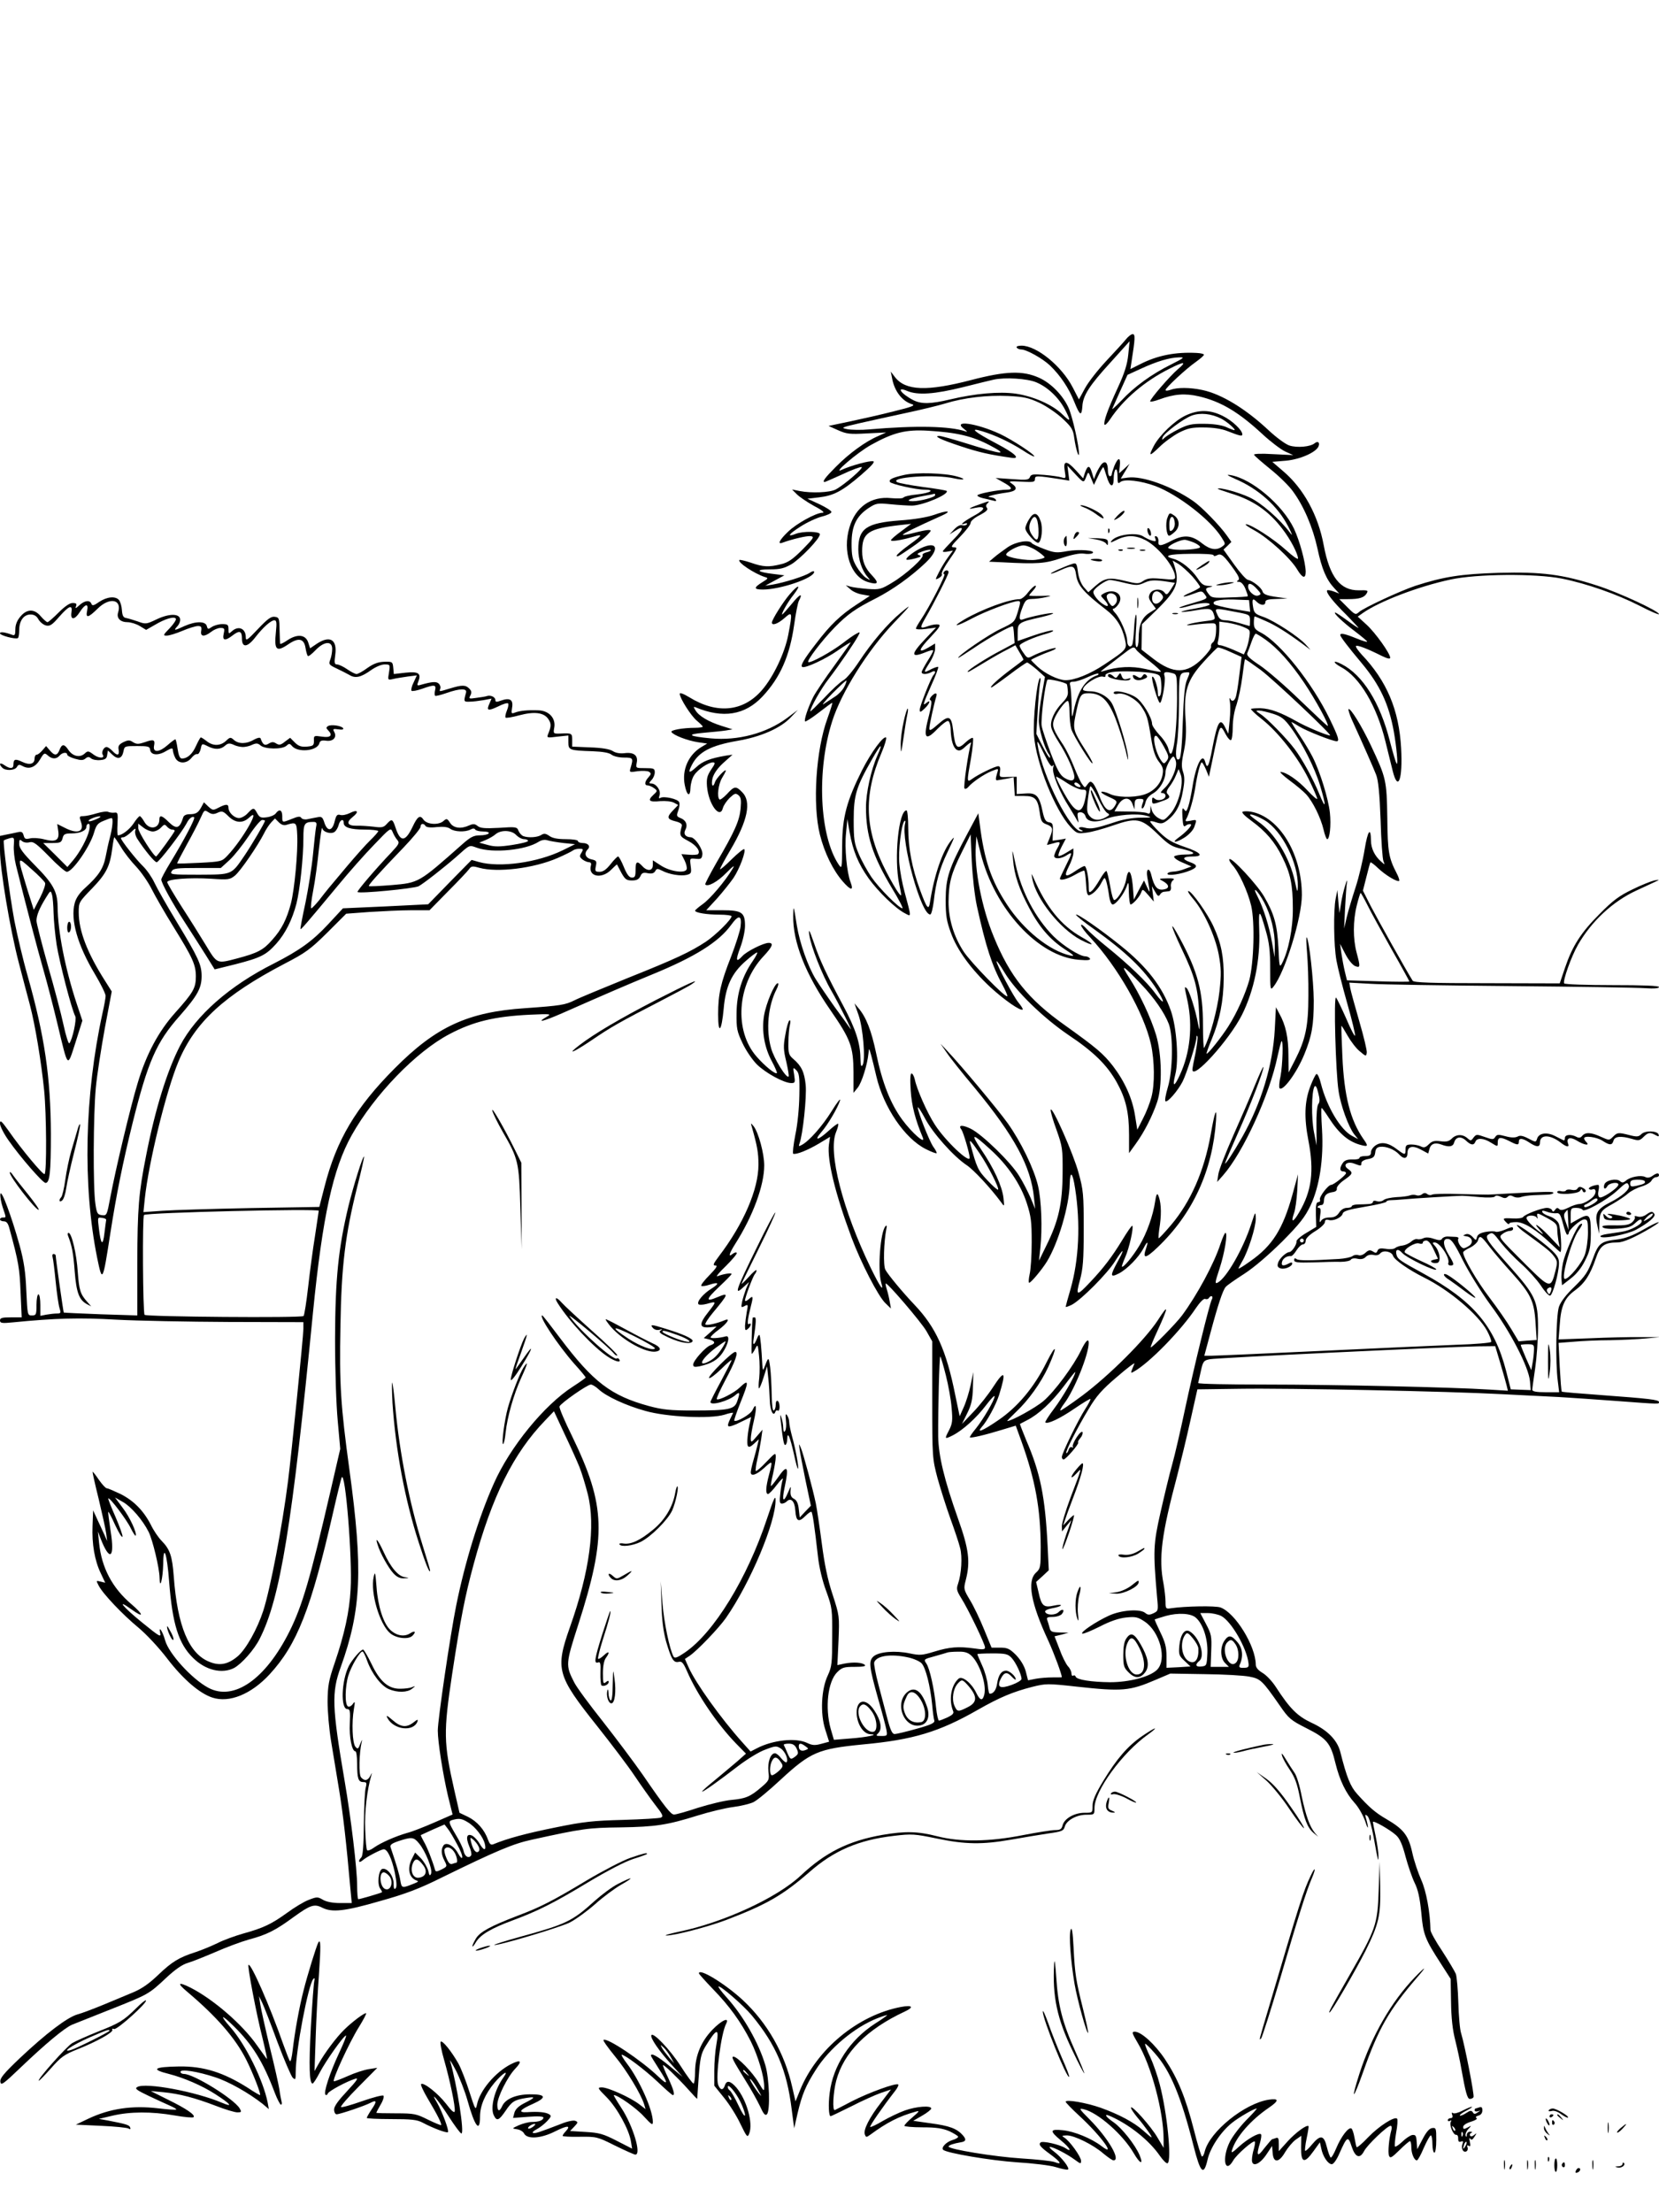 <?xml version="1.0" standalone="no"?>
<!DOCTYPE svg PUBLIC "-//W3C//DTD SVG 20010904//EN"
 "http://www.w3.org/TR/2001/REC-SVG-20010904/DTD/svg10.dtd">
<svg version="1.0" xmlns="http://www.w3.org/2000/svg"
 width="864pt" height="1152pt" viewBox="0 0 864 1152"
 preserveAspectRatio="xMidYMid meet">

<g transform="translate(0,1152) scale(0.1,-0.1)"
fill="#000000" stroke="none">
<path d="M5863 9752 c-12 -15 -58 -65 -102 -112 -44 -47 -94 -111 -111 -143
l-31 -57 -32 62 c-57 111 -188 218 -267 218 -18 0 -29 -4 -25 -10 3 -5 14 -10
24 -10 27 0 111 -47 149 -83 54 -52 98 -117 127 -190 29 -72 38 -77 42 -22 3
55 37 108 145 226 l101 112 -7 -69 c-5 -51 -19 -96 -55 -174 -54 -117 -74
-175 -69 -191 2 -6 15 6 29 27 69 104 181 200 310 264 76 39 92 38 44 -2 -43
-37 -145 -155 -145 -168 0 -4 21 0 48 10 76 28 133 33 206 16 115 -27 207 -82
331 -197 42 -39 95 -79 118 -90 l42 -19 -104 5 c-63 4 -102 2 -100 -3 2 -6 41
-39 85 -75 45 -36 98 -88 117 -115 57 -77 104 -188 128 -297 23 -109 47 -164
88 -208 l26 -28 -29 11 c-16 6 -31 8 -34 6 -9 -10 31 -60 100 -128 37 -38 65
-68 63 -68 -3 0 -30 18 -60 40 -30 22 -57 40 -61 40 -13 0 39 -50 103 -98 34
-26 63 -50 63 -53 0 -4 -26 4 -57 17 -59 24 -83 29 -83 17 0 -8 40 -61 113
-148 93 -112 140 -211 166 -355 14 -80 23 -175 15 -167 -4 3 -20 57 -36 119
-51 200 -141 343 -250 399 -48 25 -50 10 -2 -16 95 -51 184 -201 229 -385 14
-58 31 -127 38 -154 28 -113 53 -45 44 118 -11 199 -74 349 -206 488 -19 21
-32 40 -29 44 7 6 57 -13 135 -52 29 -14 43 -17 43 -9 0 22 -77 130 -123 172
l-46 42 27 19 c85 60 288 138 456 174 137 30 444 32 580 5 130 -26 286 -81
404 -141 56 -29 102 -49 102 -44 0 15 -205 111 -320 148 -181 59 -290 73 -515
67 -196 -6 -287 -20 -435 -68 -80 -27 -267 -114 -292 -136 -18 -16 -21 -15
-61 25 l-42 42 45 0 c60 0 84 8 97 29 10 17 7 18 -41 17 -96 -1 -151 69 -182
234 -29 157 -105 296 -211 386 l-57 49 72 6 c74 7 157 44 169 75 8 20 -4 29
-20 16 -22 -19 -92 -25 -132 -12 -21 7 -68 42 -109 80 -117 110 -244 188 -344
209 -65 14 -132 14 -166 1 -14 -5 -26 -6 -26 -1 0 11 107 111 159 147 22 16
41 32 41 37 0 4 -17 8 -37 9 -111 6 -207 -13 -296 -59 l-50 -25 6 39 c19 120
20 143 6 143 -8 0 -24 -13 -36 -28z m236 -130 c-101 -50 -192 -116 -258 -187
-30 -31 -51 -51 -48 -43 3 7 22 50 42 94 l37 82 70 32 c82 38 149 58 198 59
32 1 28 -2 -41 -37z"/>
<path d="M4646 9550 c12 -67 53 -120 104 -135 19 -6 -1 -14 -95 -37 -66 -17
-169 -40 -230 -53 l-110 -23 49 -22 c45 -20 61 -22 150 -17 l101 5 -42 -19
c-66 -28 -152 -91 -220 -160 -56 -56 -73 -79 -58 -79 2 0 44 18 92 40 48 23
93 39 100 38 14 -3 -90 -93 -135 -117 -30 -16 -126 -20 -187 -8 l-40 8 25 -25
c14 -14 54 -41 90 -61 41 -21 57 -35 44 -35 -34 0 -136 -56 -181 -100 -43 -41
-56 -67 -28 -56 49 18 128 37 147 34 20 -3 16 -10 -42 -69 -52 -52 -75 -68
-112 -77 -64 -16 -93 -15 -158 8 -30 10 -57 16 -59 14 -12 -12 79 -72 133 -89
18 -5 17 -8 -11 -25 -49 -30 -49 -40 0 -40 91 0 267 60 267 92 0 6 -10 4 -23
-5 -27 -18 -134 -51 -192 -61 l-40 -6 50 27 50 27 -56 7 c-87 10 -99 24 -21
24 55 0 75 5 114 27 47 29 148 133 148 156 0 15 -87 17 -126 2 -48 -19 -38 -2
25 38 34 22 84 45 111 52 28 7 50 17 50 24 0 6 -28 24 -62 40 l-63 29 60 7
c77 9 121 32 220 117 55 48 74 69 62 71 -19 4 -117 -23 -162 -44 -57 -28 79
89 151 129 117 65 181 81 298 74 149 -9 230 -28 321 -76 99 -52 69 -50 -119 9
-70 22 -135 40 -144 40 -33 0 6 -19 112 -54 93 -31 150 -44 264 -60 50 -7 17
24 -78 74 -118 62 -145 86 -74 64 66 -20 141 -55 209 -98 31 -21 59 -35 61
-33 8 7 -114 87 -178 117 -123 57 -253 75 -186 25 17 -13 18 -16 5 -11 -81 27
-255 31 -499 10 -42 -4 -94 -3 -115 1 -36 7 -33 9 67 32 58 13 166 37 241 53
75 16 166 38 202 49 97 30 218 44 327 39 82 -4 108 -10 164 -36 36 -17 90 -54
120 -82 48 -45 55 -57 61 -103 7 -50 23 -104 24 -81 2 36 -33 192 -53 238 -29
66 -92 131 -155 159 -85 38 -173 35 -353 -12 -230 -60 -342 -56 -397 15 l-22
29 7 -35z m751 -21 c60 -25 117 -80 149 -141 33 -64 30 -68 -13 -26 -52 51
-153 95 -243 108 -87 12 -211 1 -342 -30 -101 -24 -149 -25 -191 -4 -66 34
-93 74 -32 48 55 -23 141 -17 291 20 76 19 148 37 159 39 58 13 175 6 222 -14z"/>
<path d="M6174 9356 c-57 -27 -135 -102 -165 -158 -29 -56 -24 -57 29 -6 26
26 72 59 102 75 46 23 67 28 130 27 47 0 92 -7 120 -18 69 -27 80 -29 80 -18
0 22 -53 72 -102 96 -66 33 -126 34 -194 2z m186 -16 c31 -16 81 -60 68 -60
-3 0 -23 7 -44 17 -25 10 -67 16 -114 16 -62 1 -84 -4 -130 -27 -30 -15 -63
-35 -73 -44 -16 -15 -17 -15 -12 1 10 23 108 97 152 113 44 16 102 10 153 -16z"/>
<path d="M5804 9095 c-7 -19 -14 -39 -14 -45 0 -5 -4 -10 -10 -10 -5 0 -10 12
-10 28 0 42 -13 56 -33 35 -8 -10 -21 -32 -28 -48 l-12 -30 -10 33 c-12 40
-22 41 -36 2 l-10 -31 -37 41 c-49 54 -68 53 -59 -1 7 -41 6 -42 -16 -35 -13
4 -54 10 -91 13 -58 5 -69 3 -74 -11 -6 -15 -17 -17 -93 -11 l-86 6 37 -21
c48 -26 56 -40 22 -40 -44 0 -154 -21 -154 -30 0 -4 12 -10 28 -14 15 -3 38
-9 51 -12 17 -5 22 -4 17 4 -4 7 -17 12 -29 13 -29 1 19 15 86 24 51 7 61 23
26 47 -19 12 -14 13 50 10 63 -4 71 -2 71 13 0 19 6 19 137 -1 l42 -7 -5 39
-5 39 41 -44 c44 -47 44 -48 58 -11 10 25 10 25 24 -10 l15 -35 23 48 c12 26
24 46 26 44 3 -2 10 -24 17 -47 17 -58 37 -64 37 -11 0 22 5 43 10 46 6 4 10
-10 10 -36 0 -36 2 -40 15 -29 20 17 106 7 182 -21 117 -44 288 -176 345 -268
21 -33 21 -34 3 -47 -30 -22 -63 -16 -104 16 -53 43 -94 47 -156 16 -61 -32
-75 -32 -72 -5 1 12 -4 24 -11 26 -8 3 -10 -1 -5 -12 5 -14 2 -16 -18 -10 -13
4 -33 14 -44 21 -34 24 -139 11 -165 -21 -10 -12 -6 -12 20 1 56 29 101 29
156 1 67 -35 154 -143 154 -192 0 -14 -9 -15 -70 -9 -57 5 -74 3 -96 -11 -24
-16 -30 -16 -95 0 -81 20 -106 16 -155 -27 l-36 -32 -24 27 c-14 17 -26 47
-30 77 -6 46 -9 50 -28 44 -38 -12 -117 -47 -113 -51 2 -2 24 6 48 17 67 30
76 27 84 -27 8 -52 40 -89 153 -176 56 -43 85 -88 101 -158 11 -49 10 -51
-107 -129 -76 -51 -157 -83 -204 -82 -38 1 -107 35 -145 71 -18 17 -33 32 -33
34 0 4 59 31 104 47 16 6 27 12 24 15 -5 5 -80 -20 -119 -40 -26 -14 -29 -14
-48 14 -12 16 -21 33 -21 39 0 11 75 45 140 62 25 7 40 15 33 17 -7 2 -50 -9
-97 -25 l-86 -30 0 44 c0 51 5 54 125 81 39 9 65 18 59 20 -12 4 -122 -19
-156 -32 -23 -9 -23 11 -2 65 14 35 20 40 48 41 17 0 49 4 71 9 37 8 35 9 -23
7 -34 -1 -62 0 -62 2 0 3 10 15 22 28 12 13 16 23 10 23 -6 0 -23 -16 -38 -35
-14 -19 -34 -35 -43 -35 -55 0 -196 -52 -289 -106 -71 -42 -41 -38 39 5 71 38
212 91 242 91 13 0 12 -8 -2 -55 -17 -55 -18 -56 -92 -91 -61 -29 -219 -137
-219 -150 0 -2 36 21 81 51 77 53 198 120 204 113 2 -2 5 -22 6 -45 l3 -42
-69 -37 c-74 -38 -175 -103 -175 -111 0 -5 -3 -7 90 49 41 25 94 55 117 66
l41 22 21 -36 c12 -19 21 -37 21 -39 0 -2 -31 -26 -68 -53 -64 -48 -112 -92
-99 -92 3 0 44 29 92 65 47 36 90 65 94 65 5 0 27 -17 51 -37 l42 -38 -16 -90
c-9 -49 -16 -111 -16 -137 0 -45 31 -148 53 -176 5 -7 7 -15 5 -18 -3 -3 -20
24 -38 60 l-33 65 7 113 c3 62 9 129 12 148 4 19 4 32 0 29 -16 -15 -37 -218
-31 -299 11 -144 110 -390 191 -477 32 -34 36 -35 82 -29 27 3 88 20 137 37
124 43 148 39 234 -44 57 -56 74 -66 124 -77 74 -17 82 -30 18 -30 -27 0 -53
-5 -56 -10 -3 -6 15 -20 42 -31 l48 -21 -35 -13 c-19 -8 -47 -14 -62 -14 -16
-1 -28 -6 -28 -11 0 -13 72 -2 118 17 41 17 41 29 -2 44 -44 16 -37 29 15 29
62 0 44 21 -45 51 -61 21 -88 37 -127 75 -27 26 -49 52 -49 56 0 4 14 2 31 -4
26 -9 35 -7 57 9 44 33 70 79 82 152 10 51 10 76 1 102 -9 27 -8 50 5 109 11
55 13 100 8 170 -10 141 9 200 94 293 36 40 69 73 74 75 4 2 34 -8 66 -23 l58
-26 -12 -97 c-6 -53 -15 -105 -19 -114 -8 -21 -21 -23 -29 -5 -3 6 -4 -1 -1
-17 3 -15 3 -60 -1 -98 l-7 -69 -15 30 c-27 58 -41 37 -69 -109 -17 -91 -26
-108 -36 -69 -14 55 -49 -13 -67 -130 -6 -36 -15 -81 -21 -99 -9 -28 -13 -31
-22 -17 -10 12 -11 4 -9 -40 3 -46 6 -54 18 -44 7 6 19 9 25 7 11 -4 -23 -41
-66 -72 -37 -27 -10 -25 33 2 24 15 46 39 52 56 14 40 14 39 -20 32 -28 -5
-30 -4 -19 15 14 28 36 104 44 159 10 66 26 130 34 130 3 0 13 -17 22 -38 l15
-37 23 110 c35 168 34 168 65 110 10 -19 23 -32 27 -29 5 3 9 33 9 67 0 37 8
86 20 118 10 31 24 96 30 145 6 48 12 90 14 91 1 2 38 -24 82 -56 70 -53 375
-341 361 -341 -17 0 -126 46 -175 74 -82 46 -136 66 -187 68 -25 0 -47 -1 -50
-4 -2 -2 23 -27 58 -54 85 -68 185 -195 241 -308 25 -51 46 -99 46 -105 0 -7
-23 13 -52 44 -47 51 -110 95 -139 95 -6 0 15 -20 47 -44 33 -24 71 -56 86
-72 35 -38 76 -121 91 -184 6 -27 15 -50 19 -50 13 0 21 72 14 138 -8 73 -51
213 -90 290 -13 26 -44 78 -69 115 -25 37 -43 67 -41 67 2 0 21 -11 42 -24 35
-22 172 -76 193 -76 16 0 10 21 -36 116 -90 186 -257 396 -357 449 -32 16 -38
25 -38 52 0 18 2 33 5 33 2 0 28 -11 57 -24 51 -22 110 -59 194 -121 l39 -29
-25 28 c-36 40 -163 123 -219 143 -44 15 -50 21 -55 52 -7 42 -2 49 19 27 21
-20 45 -21 45 -1 0 11 14 15 58 16 l57 2 -62 9 c-47 7 -64 14 -68 29 -7 20
-50 54 -77 60 -9 2 -41 38 -71 80 l-55 77 21 20 20 20 -24 34 c-37 52 -130
148 -175 179 -113 78 -265 132 -340 122 l-37 -5 23 38 23 39 -27 -25 -28 -25
4 38 c5 47 -8 48 -28 2z m411 -399 c19 -8 35 -19 35 -25 0 -11 -103 -19 -145
-11 -24 4 -26 7 -14 17 17 14 58 31 77 32 7 1 28 -6 47 -13z m105 -67 c0 -6 8
-6 19 0 21 11 35 -1 90 -78 24 -34 28 -47 19 -53 -9 -5 -8 -8 5 -8 11 0 24
-14 33 -36 8 -20 14 -37 12 -39 -2 -2 -44 -5 -95 -6 -83 -4 -94 -2 -107 16
-21 27 -20 33 7 38 16 3 14 5 -9 6 -25 1 -37 9 -57 40 -31 46 -84 89 -123 100
-61 16 -30 26 86 27 69 1 120 -2 120 -7z m-110 -111 c22 -25 40 -50 40 -55 0
-4 -21 -16 -46 -27 -58 -24 -51 -31 9 -9 45 17 47 17 61 -2 17 -23 19 -22 -77
-50 -32 -9 -57 -18 -55 -20 2 -3 26 2 53 10 53 16 105 20 105 7 0 -4 -34 -14
-76 -21 -42 -7 -74 -15 -71 -17 2 -2 36 1 76 8 75 13 84 10 95 -29 6 -20 3
-22 -51 -28 -32 -4 -69 -11 -83 -16 -17 -6 -8 -7 30 -2 30 4 69 7 85 7 29 1
30 0 28 -44 -1 -25 -8 -49 -16 -55 -8 -5 -12 -16 -10 -22 3 -7 -18 -35 -45
-62 -81 -81 -151 -82 -255 -2 l-62 48 1 66 1 66 75 73 c108 106 123 144 93
236 l-8 23 31 -18 c17 -11 49 -40 72 -65z m-350 -34 c59 -14 68 -13 101 2 29
13 49 14 98 8 l60 -9 -21 -34 c-19 -29 -23 -31 -33 -17 -18 23 -62 20 -76 -5
-9 -18 -7 -27 10 -50 l21 -29 -35 -22 c-39 -25 -55 -65 -55 -135 0 -24 -5 -43
-10 -43 -7 0 -8 31 -4 88 4 48 4 84 0 81 -4 -4 -8 -38 -10 -76 -2 -39 -6 -75
-10 -82 -11 -17 -26 -3 -26 24 0 32 -36 115 -62 143 -12 12 -16 22 -10 22 6 0
19 11 27 24 32 48 -20 86 -76 56 -19 -11 -19 -11 1 -32 25 -27 26 -42 3 -29
-31 16 -64 57 -58 72 7 19 66 59 85 59 8 0 44 -7 80 -16z m686 -31 c23 -25 24
-28 7 -34 -19 -8 -53 22 -53 47 0 22 19 17 46 -13z m-496 -28 c10 -13 10 -19
-5 -35 -21 -23 -45 -16 -45 14 0 38 27 49 50 21z m-235 -16 c5 -13 1 -27 -8
-36 -13 -14 -17 -12 -32 10 -9 15 -14 31 -10 37 11 18 43 11 50 -11z m693 -45
l3 -30 -90 15 c-49 9 -93 20 -97 24 -17 17 24 27 101 25 l80 -3 3 -31z m-50
-35 c49 -10 52 -12 52 -40 0 -16 -1 -29 -2 -29 -2 0 -25 7 -52 15 -27 8 -61
15 -76 15 -19 0 -30 7 -38 25 -19 42 -24 41 116 14z m18 -74 c35 -15 36 -16
30 -55 -3 -22 -11 -50 -17 -64 l-11 -24 -54 24 c-30 13 -62 24 -70 24 -12 0
-15 6 -10 23 3 12 6 39 6 61 l0 39 45 -6 c24 -4 61 -13 81 -22z m115 -66 c63
-45 131 -121 200 -223 60 -89 135 -226 123 -226 -3 0 -68 61 -144 134 -76 74
-171 156 -210 182 -53 35 -69 51 -64 63 4 9 14 35 22 59 8 23 18 42 22 42 4 0
27 -14 51 -31z m-674 -52 c4 -7 36 -35 71 -61 34 -27 60 -51 58 -54 -3 -2 -38
4 -79 14 -74 17 -147 13 -222 -11 -16 -5 -15 -3 4 12 14 10 52 39 85 65 67 52
71 54 83 35z m93 -124 c33 -8 35 -11 38 -57 2 -27 -2 -54 -7 -59 -8 -8 -11 -3
-11 15 0 32 -20 89 -29 84 -8 -6 30 -136 40 -136 11 0 31 116 24 139 -7 22 2
26 43 15 21 -6 22 -10 22 -133 -1 -198 -26 -347 -45 -261 -4 17 -24 50 -46 72
-21 23 -39 49 -39 58 0 32 -50 116 -84 138 -37 26 -116 42 -116 24 0 -5 9 -8
20 -5 32 9 97 -26 124 -66 29 -44 33 -55 51 -165 10 -64 21 -97 40 -122 22
-28 25 -40 19 -71 -9 -47 -49 -88 -100 -102 -56 -16 -140 -13 -175 5 -17 8
-36 13 -42 11 -7 -3 10 -14 36 -26 43 -19 47 -23 37 -41 -27 -51 -56 -34 -86
49 -10 25 -24 53 -31 61 -13 13 -16 13 -29 -4 -14 -20 -14 -20 -28 0 -8 10
-27 51 -42 89 -15 39 -40 89 -55 113 -54 81 -61 101 -50 134 13 36 58 98 72
98 5 0 9 -26 9 -58 0 -31 4 -71 9 -88 10 -34 111 -196 111 -178 0 6 -18 39
-41 74 -57 89 -62 104 -49 169 23 113 27 121 69 121 65 0 101 -34 139 -128 18
-46 42 -120 53 -165 13 -58 17 -68 13 -32 -6 53 -57 221 -81 268 -19 38 -70
67 -115 67 -21 0 -38 4 -38 9 0 25 81 76 106 67 7 -3 13 0 11 7 -1 6 14 14 33
17 46 8 175 3 220 -7z m-297 -10 c-60 -21 -99 -80 -121 -183 -9 -44 -10 -44
-11 30 -1 41 -4 85 -7 98 -5 18 -2 22 17 22 13 0 47 11 74 24 28 13 52 21 55
18 3 -3 0 -7 -7 -9z m470 -20 c-13 -29 -18 -84 -23 -220 -3 -113 -10 -187 -17
-194 -18 -18 -24 21 -13 81 5 29 10 121 10 206 0 157 1 161 42 163 16 1 16 -1
1 -36z m-627 -26 c1 -1 4 -16 5 -33 3 -24 -4 -38 -27 -62 -42 -42 -67 -97 -59
-130 3 -15 21 -49 39 -77 35 -54 68 -123 79 -166 9 -35 -11 -43 -49 -20 -23
14 -38 41 -71 127 -23 60 -45 125 -48 144 -6 32 18 221 30 240 4 7 92 -13 101
-23z m1074 -154 c43 -14 59 -26 92 -71 61 -82 125 -210 153 -303 33 -110 31
-130 -4 -44 -32 78 -89 182 -129 235 -42 56 -145 161 -177 181 -26 17 -27 19
-9 19 12 0 45 -8 74 -17z m-568 -172 c25 -46 27 -54 15 -72 -12 -16 -16 -17
-25 -6 -33 40 -56 143 -30 135 6 -2 24 -28 40 -57z m-580 -99 c6 9 7 5 3 -9
-8 -27 33 -128 84 -207 21 -34 41 -68 45 -76 3 -8 3 0 0 18 -5 27 -3 32 14 32
11 0 22 -9 25 -20 8 -30 53 -36 106 -15 54 22 163 31 212 17 31 -9 28 -10 -31
-10 -39 0 -91 -9 -130 -22 -103 -34 -129 -39 -161 -30 -28 8 -42 -3 -16 -13 9
-4 8 -6 -2 -6 -54 -3 -200 283 -226 444 -6 35 -2 30 31 -38 26 -54 40 -74 46
-65z m642 23 c8 -33 -23 -106 -60 -140 -20 -19 -23 -25 -10 -25 9 0 16 -6 16
-14 0 -20 -38 -30 -55 -16 -12 10 -15 9 -15 -8 0 -22 3 -22 63 0 29 11 33 18
17 34 -7 7 -4 19 10 37 11 14 27 41 34 59 l14 33 11 -28 c18 -46 -13 -161 -55
-206 -32 -35 -34 -36 -61 -21 -15 8 -30 26 -34 40 l-7 25 -1 -24 c-1 -18 -5
-21 -18 -15 -10 4 -52 8 -94 8 l-75 1 19 33 c25 42 61 44 75 5 l10 -28 1 28
c1 22 6 27 26 27 22 0 24 -3 15 -25 -5 -14 -6 -25 -1 -25 5 0 12 13 16 29 4
20 18 37 41 50 35 21 64 71 64 112 0 22 29 79 41 79 4 0 10 -11 13 -25z m-489
-147 c24 0 25 -3 19 -37 -14 -79 -38 -91 -77 -38 -23 30 -77 130 -77 142 0 3
25 -11 55 -31 30 -20 66 -36 80 -36z m-8 15 c-8 -7 -37 9 -31 19 3 5 12 4 20
-3 8 -6 13 -14 11 -16z m139 -136 c15 -9 14 -11 -7 -23 -34 -19 -63 -17 -83 5
-15 17 -17 30 -11 83 4 35 10 67 13 73 3 5 21 -22 39 -60 18 -38 40 -73 49
-78z"/>
<path d="M6263 8579 c-18 -12 -33 -23 -33 -25 0 -7 58 25 65 36 9 14 5 13 -32
-11z"/>
<path d="M6355 8480 c-27 -7 -27 -8 -5 -8 14 0 39 4 55 8 27 7 27 8 5 8 -14 0
-38 -4 -55 -8z"/>
<path d="M6108 8323 c6 -2 18 -2 25 0 6 3 1 5 -13 5 -14 0 -19 -2 -12 -5z"/>
<path d="M5923 8380 c0 -25 2 -35 4 -22 2 12 2 32 0 45 -2 12 -4 2 -4 -23z"/>
<path d="M5823 8002 c-9 -14 -13 -15 -24 -4 -15 14 -29 16 -29 3 0 -16 102
-33 114 -20 8 8 5 9 -12 4 -17 -5 -24 -2 -30 14 -7 19 -8 19 -19 3z"/>
<path d="M5900 8002 c0 -21 23 -30 52 -20 22 8 27 13 18 22 -8 8 -13 7 -20 -4
-8 -12 -13 -13 -30 -2 -11 7 -20 9 -20 4z"/>
<path d="M5681 7402 c-1 -18 41 -114 47 -108 2 3 -2 20 -10 38 -8 18 -20 44
-26 58 -6 14 -11 19 -11 12z"/>
<path d="M4710 9047 c-62 -14 -83 -24 -75 -37 7 -11 135 -40 180 -40 58 0 31
-17 -40 -25 -36 -3 -67 -11 -70 -16 -3 -5 -32 -6 -64 -3 -104 11 -185 -45
-217 -152 -38 -126 7 -258 96 -285 53 -16 60 -6 22 34 -37 38 -52 75 -52 127
0 95 32 117 200 136 l55 6 -52 -39 c-29 -21 -53 -42 -53 -46 0 -9 54 0 117 18
53 16 49 9 -27 -46 -33 -24 -60 -48 -60 -52 0 -10 7 -6 80 44 30 20 66 49 79
63 23 24 23 26 5 26 -10 0 -44 -7 -74 -15 -30 -8 -56 -12 -58 -10 -4 4 71 41
203 100 58 26 29 29 -40 4 -38 -13 -104 -24 -177 -29 -176 -13 -218 -42 -218
-151 0 -52 19 -110 48 -143 17 -20 17 -20 -8 -5 -14 9 -36 36 -50 60 -21 36
-25 57 -25 119 0 91 25 142 88 184 40 26 46 27 117 20 41 -4 91 -7 110 -7 57
1 196 60 180 77 -3 2 -58 12 -123 20 -65 9 -125 20 -134 25 -47 26 199 43 296
20 55 -12 67 -4 14 10 -62 18 -212 22 -273 8z m160 -106 c0 -10 -77 -31 -116
-31 -44 0 -17 14 49 26 34 6 63 12 65 13 1 0 2 -3 2 -8z"/>
<path d="M6433 9026 c120 -51 221 -141 275 -246 22 -43 26 -55 11 -35 -53 71
-151 157 -212 185 -55 26 -157 54 -165 45 -2 -1 29 -12 67 -24 117 -35 200
-93 271 -187 42 -55 79 -127 80 -152 0 -8 -28 12 -62 43 -65 59 -183 135 -209
135 -8 0 12 -15 44 -32 73 -40 189 -146 223 -204 27 -45 44 -50 44 -11 -1 49
-31 160 -61 224 -59 124 -221 261 -331 279 -24 4 -17 -1 25 -20z"/>
<path d="M5100 8893 c-55 -19 -66 -28 -23 -18 57 12 58 -6 2 -37 -57 -31 -88
-56 -56 -45 11 4 16 3 12 -4 -4 -5 -14 -7 -24 -4 -11 3 -26 -5 -42 -22 l-24
-26 25 16 c53 36 52 14 -3 -41 -31 -32 -57 -60 -57 -63 0 -4 12 -4 27 -1 l26
5 -25 -34 c-14 -19 -35 -53 -47 -77 -22 -43 -22 -43 -1 -32 11 6 18 15 15 21
-4 5 14 38 39 74 42 60 44 65 24 65 -19 0 -14 8 32 55 30 31 55 63 55 72 0 10
20 27 48 41 34 18 44 28 37 37 -6 8 -6 15 2 23 15 15 13 15 -42 -5z"/>
<path d="M5645 8878 c17 -6 44 -21 62 -34 37 -28 51 -31 32 -7 -16 19 -87 53
-109 52 -8 0 -1 -5 15 -11z"/>
<path d="M5819 8834 c-21 -24 -22 -26 -3 -16 25 13 50 42 37 42 -5 0 -20 -12
-34 -26z"/>
<path d="M5360 8817 c-11 -17 -20 -39 -20 -48 0 -21 56 -82 69 -75 16 10 23
76 11 111 -16 47 -36 51 -60 12z m48 -50 c3 -61 -7 -72 -32 -35 -19 26 -20 51
-5 79 18 34 34 15 37 -44z"/>
<path d="M6080 8824 c-12 -29 -5 -94 9 -94 4 0 17 9 30 21 28 26 25 66 -6 86
-21 14 -23 14 -33 -13z m38 -26 c2 -13 -4 -31 -12 -38 -14 -11 -16 -7 -16 30
0 46 23 53 28 8z"/>
<path d="M5771 8754 c0 -11 3 -14 6 -6 3 7 2 16 -1 19 -3 4 -6 -2 -5 -13z"/>
<path d="M5977 8750 c3 -11 9 -20 13 -20 5 0 6 9 3 20 -3 11 -9 20 -13 20 -5
0 -6 -9 -3 -20z"/>
<path d="M5596 8734 c-9 -24 -7 -27 9 -10 17 17 19 26 6 26 -5 0 -12 -7 -15
-16z"/>
<path d="M5547 8723 c-10 -9 -9 -41 2 -47 4 -3 8 8 7 24 -1 17 -1 30 -2 30 0
0 -4 -3 -7 -7z"/>
<path d="M5708 8711 c24 -4 48 -14 53 -22 7 -11 9 -10 9 6 0 17 -7 20 -53 22
l-52 1 43 -7z"/>
<path d="M5249 8671 c-24 -17 -56 -40 -71 -53 l-27 -23 67 -3 c185 -10 225 -7
310 22 55 18 95 26 116 23 18 -3 38 -2 45 2 23 15 -69 22 -131 11 -54 -10 -67
-9 -120 11 -32 12 -61 26 -64 30 -12 20 -81 9 -125 -20z m149 -18 c23 -15 42
-31 42 -35 0 -4 -20 -10 -44 -13 -46 -7 -156 12 -156 27 0 14 63 48 90 48 15
0 45 -12 68 -27z"/>
<path d="M4795 8665 c-38 -18 -81 -52 -74 -59 3 -3 23 0 45 6 30 8 35 12 21
17 -14 5 -11 9 18 20 20 7 39 10 42 7 3 -3 -6 -8 -21 -12 -14 -3 -24 -10 -21
-15 9 -13 -88 -101 -157 -142 -59 -36 -67 -38 -128 -34 -36 3 -76 8 -90 12
l-25 7 24 -21 c13 -12 41 -24 62 -27 l39 -7 -67 -44 c-85 -55 -139 -107 -212
-203 -66 -85 -84 -117 -73 -123 14 -9 122 41 187 87 36 25 65 43 65 40 0 -2
-39 -57 -86 -122 -47 -64 -96 -137 -109 -162 -27 -55 -49 -120 -42 -127 3 -2
35 18 71 46 36 28 67 51 70 51 3 0 -9 -37 -25 -82 -60 -164 -78 -448 -39 -604
24 -96 68 -185 119 -244 42 -48 58 -50 41 -5 -20 52 -32 179 -24 255 l7 75 12
-70 c17 -96 45 -163 98 -238 50 -70 142 -159 190 -183 34 -18 35 -27 -2 111
-12 43 -24 109 -27 145 -7 67 10 208 26 224 5 5 7 1 4 -11 -24 -90 84 -481
131 -475 6 1 13 32 18 69 10 96 31 171 69 250 41 87 43 92 23 68 -46 -55 -89
-180 -111 -319 -7 -50 -16 -40 -53 61 -41 112 -61 216 -61 323 0 49 -4 90 -9
90 -41 0 -66 -252 -38 -384 14 -67 14 -68 -4 -45 -10 13 -39 62 -63 109 -113
218 -121 396 -25 620 17 40 27 75 24 79 -13 12 -77 -75 -125 -169 -80 -160
-103 -243 -104 -391 -1 -124 -1 -126 -19 -100 -99 150 -115 488 -33 745 47
149 184 368 320 511 93 97 99 106 38 55 -69 -57 -152 -155 -218 -255 -29 -44
-65 -88 -81 -97 -17 -9 -62 -51 -101 -93 -40 -41 -72 -73 -72 -69 0 18 56 118
96 169 53 69 135 189 153 223 12 22 11 23 -9 12 -12 -6 -45 -29 -73 -51 -60
-45 -163 -102 -177 -97 -12 4 68 110 138 182 66 67 106 96 215 151 86 44 181
112 257 184 76 72 62 117 -25 76z m-399 -723 c-8 -16 -30 -39 -48 -50 -18 -12
-44 -29 -58 -38 -14 -10 6 15 44 54 39 39 72 70 74 68 2 -2 -3 -18 -12 -34z
m174 -355 c-34 -76 -60 -195 -60 -272 0 -145 34 -251 134 -418 36 -59 61 -107
56 -107 -18 0 -123 106 -162 163 -22 33 -52 87 -66 121 -23 54 -26 75 -26 176
0 129 13 172 96 317 46 81 59 90 28 20z"/>
<path d="M5873 8663 c9 -2 25 -2 35 0 9 3 1 5 -18 5 -19 0 -27 -2 -17 -5z"/>
<path d="M5828 8653 c7 -3 16 -2 19 1 4 3 -2 6 -13 5 -11 0 -14 -3 -6 -6z"/>
<path d="M5938 8653 c6 -2 18 -2 25 0 6 3 1 5 -13 5 -14 0 -19 -2 -12 -5z"/>
<path d="M5680 8606 c0 -2 14 -6 30 -8 17 -3 30 -1 30 4 0 4 -13 8 -30 8 -16
0 -30 -2 -30 -4z"/>
<path d="M4915 8540 c-3 -5 -2 -10 3 -10 11 0 -79 -173 -122 -237 -14 -21 -26
-42 -26 -46 0 -5 24 -6 53 -2 l52 7 -57 -60 c-77 -81 -76 -101 6 -67 20 8 36
12 36 7 0 -4 -13 -29 -30 -55 -16 -26 -30 -52 -30 -57 0 -13 26 -13 51 0 19
11 26 2 10 -16 -13 -15 -71 -161 -71 -180 0 -15 4 -14 25 6 27 25 35 51 10 30
-21 -18 -20 -11 25 91 23 50 39 94 36 96 -2 2 -18 -3 -35 -11 -43 -23 -44 -21
-11 31 17 26 30 59 30 75 l0 27 -35 -21 c-57 -33 -53 -13 11 54 47 50 55 63
41 66 -10 2 -32 -1 -49 -7 -49 -17 -50 -14 -18 42 44 75 120 225 120 237 0 13
-17 13 -25 0z"/>
<path d="M4115 8428 c-36 -41 -95 -135 -95 -150 0 -18 32 -6 65 23 42 37 43
33 20 -88 -18 -93 -77 -218 -137 -287 -97 -112 -234 -126 -378 -37 -30 18 -50
26 -50 18 0 -22 58 -114 89 -140 17 -14 31 -28 31 -31 0 -3 -17 -6 -39 -6 -64
0 -131 -12 -124 -22 10 -17 85 -45 137 -53 l49 -7 -30 -18 c-68 -41 -102 -119
-87 -197 11 -58 29 -66 30 -15 1 21 9 51 19 65 19 30 74 67 98 67 13 0 12 -7
-9 -37 -21 -32 -25 -47 -22 -88 8 -94 68 -174 83 -112 4 14 20 37 35 52 26 24
31 26 46 14 13 -11 15 -25 11 -70 -6 -63 -30 -118 -126 -282 -34 -60 -61 -111
-58 -113 13 -14 64 14 109 60 40 40 47 44 32 20 -39 -65 -116 -155 -154 -182
-21 -15 -39 -30 -40 -34 0 -11 61 -21 128 -21 34 0 62 -4 62 -8 0 -17 -82 -98
-134 -133 -81 -53 -154 -88 -407 -189 -130 -53 -254 -104 -277 -116 -48 -24
-73 -28 -257 -41 -298 -20 -464 -96 -680 -314 -203 -204 -303 -373 -365 -616
l-27 -105 -359 -6 c-197 -4 -403 -10 -458 -14 l-99 -7 7 69 c20 189 111 561
175 714 86 206 239 346 552 510 110 57 135 75 223 162 l99 99 121 9 c66 4 164
9 217 9 l96 0 96 98 c53 53 102 105 110 116 11 16 18 17 53 7 95 -26 284 -3
408 51 39 17 75 35 81 40 5 4 19 8 32 8 21 0 22 -2 11 -21 -11 -17 -10 -22 6
-35 11 -8 26 -14 34 -14 9 0 13 -7 9 -19 -14 -56 56 -70 105 -21 17 17 31 30
32 28 0 -2 11 -21 22 -43 19 -34 27 -40 55 -40 25 0 36 6 44 22 7 17 15 21 38
16 21 -4 32 -1 39 10 8 15 12 15 36 3 38 -20 97 -29 128 -22 24 6 26 10 21 47
-5 40 -5 40 26 37 28 -3 32 0 35 23 3 27 -39 89 -61 89 -27 1 -39 17 -28 38
14 26 4 51 -25 62 -20 8 -22 12 -12 38 6 16 9 36 5 45 -6 16 -79 33 -98 22 -8
-5 -9 -1 -4 14 8 25 -18 61 -43 61 -13 0 -13 3 1 18 10 10 17 28 17 40 0 20
-5 22 -50 22 -49 0 -49 0 -44 28 8 38 -15 56 -63 50 -24 -3 -47 1 -62 11 -16
10 -56 17 -117 19 l-94 4 0 34 c0 36 -2 37 -62 34 -37 -1 -37 -1 -31 34 7 47
-29 86 -84 87 -57 2 -94 -2 -119 -11 -21 -8 -22 -7 -17 25 7 41 -11 53 -57 37
-24 -9 -30 -8 -30 2 0 16 -24 27 -42 22 -7 -3 -32 -7 -56 -10 -40 -6 -42 -5
-32 13 7 15 6 23 -6 35 -19 20 -38 20 -100 1 -60 -18 -57 -18 -51 -1 3 8 -1
20 -9 27 -13 11 -35 9 -92 -7 -20 -6 -22 -4 -13 18 16 42 0 52 -67 45 l-61 -7
-3 33 c-3 31 -5 32 -46 31 -31 -1 -55 -9 -88 -32 -24 -18 -50 -32 -57 -32 -7
0 -29 11 -49 25 -20 14 -44 25 -53 25 -13 0 -15 8 -9 50 11 80 -28 103 -97 57
l-34 -23 -10 31 c-14 41 -57 45 -108 11 -20 -14 -38 -22 -38 -18 -1 4 -2 36
-3 72 -1 61 -3 65 -25 68 -19 3 -38 -11 -88 -64 -55 -58 -63 -64 -63 -42 0 45
-38 62 -72 31 -17 -15 -18 -15 -18 10 0 24 -4 27 -33 27 -18 0 -42 -7 -54 -15
-19 -13 -21 -13 -26 5 -7 26 -57 26 -116 0 -54 -25 -59 -25 -37 -1 10 11 16
28 14 38 -5 29 -59 28 -122 -2 -54 -26 -58 -26 -99 -11 -23 8 -50 16 -61 18
-14 2 -19 13 -21 40 -1 20 -8 44 -15 53 -18 22 -62 18 -103 -9 -28 -20 -37
-22 -41 -10 -8 21 -36 17 -63 -8 -19 -17 -23 -19 -17 -5 5 13 1 17 -18 17 -15
0 -41 -18 -73 -50 -27 -27 -53 -50 -58 -50 -4 0 -20 14 -34 30 -34 41 -73 40
-107 -1 -17 -20 -26 -42 -26 -66 0 -28 -3 -34 -16 -29 -38 14 -64 18 -64 8 0
-11 79 -32 93 -25 4 2 7 21 7 41 0 49 23 82 59 82 19 0 32 -8 41 -25 8 -14 25
-28 39 -32 21 -5 32 2 70 46 52 59 70 64 63 21 -6 -40 17 -39 43 2 28 44 47
48 39 9 -9 -42 5 -39 54 9 62 62 129 50 107 -20 -9 -29 12 -50 49 -50 17 0 46
-9 64 -20 l33 -20 44 25 c55 33 103 47 111 33 3 -5 -11 -27 -32 -49 -35 -36
-36 -39 -16 -39 13 0 49 11 82 25 33 14 69 25 81 25 17 0 20 -5 17 -25 -6 -31
16 -33 52 -5 14 11 35 20 48 20 21 0 23 -3 17 -30 -8 -36 7 -39 45 -10 37 29
50 25 50 -15 0 -50 29 -47 71 8 40 51 79 86 98 87 11 0 13 -12 8 -60 -10 -96
2 -108 66 -64 52 35 80 29 88 -19 3 -20 9 -40 12 -43 3 -4 21 10 40 30 45 47
87 50 87 7 0 -16 -4 -41 -10 -56 -9 -24 -7 -27 33 -46 23 -11 53 -26 67 -34
31 -19 60 -12 112 25 24 17 54 30 71 30 29 0 29 -1 23 -41 -7 -41 -7 -41 21
-35 15 4 50 9 76 13 l48 6 -17 -37 c-10 -19 -14 -39 -11 -43 4 -4 29 1 55 10
64 23 75 22 68 -7 -3 -12 -3 -26 0 -29 3 -3 30 4 59 14 71 25 109 25 102 2
-13 -47 -12 -48 18 -47 17 0 49 4 73 8 l42 8 -11 -26 c-17 -37 -8 -40 45 -15
25 13 49 20 52 16 4 -3 1 -20 -6 -37 -7 -17 -10 -33 -7 -37 3 -3 35 2 71 12
79 21 129 15 152 -20 16 -24 15 -38 -2 -79 -7 -18 -4 -19 49 -12 l57 6 0 -35
c0 -41 5 -43 126 -47 53 -2 87 -8 99 -18 10 -8 38 -15 64 -15 49 0 50 -3 35
-54 -7 -23 -6 -24 37 -17 24 3 51 2 59 -3 12 -8 12 -12 -3 -29 -20 -22 -22
-42 -4 -42 7 0 22 -6 33 -14 19 -14 19 -15 -4 -36 -31 -29 -21 -38 36 -32 28
2 59 -1 72 -8 l22 -12 -26 -27 c-35 -36 -33 -47 12 -58 24 -6 36 -14 33 -24
-14 -51 -12 -54 33 -78 42 -22 66 -54 51 -69 -3 -3 -24 -5 -46 -3 l-40 3 16
-32 c9 -18 14 -39 11 -47 -9 -23 -88 -11 -136 21 l-40 26 0 -25 c0 -31 -29
-34 -55 -5 -27 29 -35 25 -35 -20 0 -33 -3 -40 -19 -40 -14 0 -26 16 -42 55
-12 30 -26 55 -30 55 -4 0 -22 -18 -39 -40 -22 -28 -39 -40 -57 -40 -23 0 -25
3 -20 29 6 27 3 30 -23 36 -31 7 -40 31 -19 52 16 16 2 33 -27 33 -13 0 -24 5
-24 10 0 6 -28 10 -63 10 -42 0 -70 5 -86 17 -19 13 -28 14 -42 5 -20 -13 -68
-16 -94 -6 -9 4 -20 16 -25 28 -7 20 -13 21 -101 15 -74 -4 -98 -2 -112 10
-14 11 -22 12 -43 3 -43 -20 -82 -15 -100 13 -15 23 -18 24 -34 10 -25 -23
-86 -19 -104 6 -18 27 -31 19 -57 -36 -38 -80 -64 -82 -89 -5 -15 46 -20 48
-46 19 -16 -18 -26 -20 -69 -14 -27 3 -67 6 -87 5 -49 -1 -57 17 -22 45 36 28
27 42 -14 21 -16 -8 -38 -13 -49 -10 -17 5 -22 -1 -30 -33 -12 -51 -37 -55
-53 -9 -10 32 -15 35 -38 30 -15 -3 -38 -7 -51 -10 -13 -3 -27 0 -32 7 -5 9
-17 8 -48 -5 -53 -21 -51 -21 -51 14 0 33 -16 39 -34 14 -7 -9 -28 -18 -47
-20 -30 -4 -37 -1 -49 20 -17 32 -21 32 -50 1 -13 -14 -33 -25 -45 -25 -25 0
-55 29 -55 53 0 21 -13 21 -52 1 -28 -15 -31 -14 -53 6 l-23 22 -13 -24 c-16
-30 -28 -38 -62 -38 -17 0 -30 -6 -33 -17 -18 -58 -35 -63 -75 -24 -35 35 -49
39 -49 13 0 -48 -53 -56 -78 -12 -9 16 -20 30 -24 30 -4 0 -19 -17 -33 -39
-22 -32 -60 -61 -81 -61 -3 0 -4 27 -2 60 3 56 1 61 -17 58 -11 -1 -25 1 -31
4 -6 4 -32 1 -59 -7 -26 -8 -58 -15 -71 -15 -21 0 -22 -2 -12 -31 18 -51 -19
-64 -86 -29 l-38 19 5 -34 c8 -50 -11 -62 -72 -46 -27 7 -60 9 -75 5 -23 -5
-28 -3 -33 16 -5 18 -11 21 -32 16 -14 -3 -41 -9 -58 -12 l-33 -7 0 -76 c0
-97 52 -408 97 -581 19 -74 46 -175 59 -224 27 -103 59 -295 74 -445 12 -122
14 -428 2 -435 -8 -5 -119 127 -189 228 -36 50 -43 56 -43 35 0 -13 20 -53 45
-88 60 -86 177 -220 192 -221 22 0 28 52 28 255 -1 295 -33 512 -121 823 -25
87 -55 216 -69 287 -27 148 -61 412 -55 419 3 2 16 7 30 11 24 6 25 4 22 -37
-2 -24 3 -70 11 -103 50 -201 112 -437 143 -545 20 -69 53 -197 74 -285 56
-233 50 -227 93 -94 l36 114 -30 90 c-60 182 -98 376 -99 505 -1 77 -23 118
-118 214 -63 64 -82 90 -82 111 0 23 2 26 15 15 8 -7 25 -10 39 -6 20 5 36 -7
102 -74 42 -44 84 -80 92 -80 30 0 121 132 142 205 11 38 19 48 48 60 19 8 38
15 43 15 10 0 5 -51 -10 -107 -6 -21 -15 -64 -21 -95 -12 -61 -37 -99 -107
-162 -28 -25 -47 -52 -54 -79 -23 -86 15 -219 105 -369 31 -52 56 -103 56
-114 0 -10 -7 -50 -16 -89 -94 -430 -104 -898 -28 -1275 27 -132 29 -129 69
130 31 199 64 363 115 570 80 321 124 423 246 560 92 105 114 144 114 207 0
60 -17 96 -130 283 -51 84 -103 176 -116 204 -13 28 -40 67 -60 86 -35 34
-114 134 -114 145 0 3 5 5 12 5 7 0 25 12 41 27 19 19 26 22 22 10 -4 -10 0
-29 10 -45 39 -60 90 -122 101 -122 12 0 129 153 155 201 13 27 30 40 40 33 8
-4 -51 -116 -124 -236 -26 -43 -47 -82 -47 -88 0 -18 57 -122 122 -222 35 -54
84 -131 110 -172 l46 -74 109 27 c132 34 159 48 212 107 48 54 83 125 105 209
18 72 36 239 36 340 0 76 5 85 52 85 16 0 19 -5 14 -27 -3 -16 -10 -80 -16
-143 -6 -63 -24 -176 -39 -250 -16 -74 -28 -136 -26 -138 3 -3 26 23 192 223
59 72 146 170 193 218 83 87 85 88 95 64 5 -13 16 -32 24 -41 13 -15 9 -22
-30 -64 -81 -85 -182 -203 -177 -207 9 -10 294 18 318 30 25 13 133 98 195
152 75 67 67 63 110 48 82 -29 254 -12 321 32 15 9 31 12 46 7 13 -4 50 -10
83 -14 l60 -6 -65 -32 c-131 -64 -326 -91 -435 -61 l-39 11 -113 -115 -113
-116 -222 -11 -222 -10 -78 -84 c-81 -87 -148 -135 -283 -204 -229 -115 -404
-269 -487 -427 -67 -129 -130 -331 -177 -572 -39 -196 -45 -275 -46 -555 l0
-278 -190 6 c-104 4 -191 8 -193 9 -2 2 -42 281 -42 297 0 4 -5 8 -11 8 -6 0
-8 -8 -5 -17 3 -10 10 -67 16 -128 6 -60 15 -122 20 -137 8 -25 7 -28 -14 -28
-13 0 -38 -3 -55 -6 l-31 -6 0 56 c0 31 -4 56 -10 56 -5 0 -10 -25 -10 -55 0
-51 -2 -55 -24 -55 -23 0 -23 2 -29 128 -4 97 -12 153 -35 237 -42 152 -96
296 -100 267 -2 -13 4 -44 12 -69 19 -56 19 -53 1 -53 -8 0 -15 -4 -15 -10 0
-5 9 -10 20 -10 14 0 22 -10 29 -37 48 -176 53 -207 58 -330 l6 -133 -57 0
c-45 0 -56 -3 -56 -16 0 -14 9 -16 68 -10 223 22 347 25 537 14 110 -6 374
-11 587 -12 l388 -1 0 -35 c0 -38 -63 -660 -80 -793 -30 -237 -92 -560 -129
-675 -31 -95 -89 -199 -133 -237 -50 -42 -93 -51 -147 -29 -107 42 -167 186
-186 444 -8 106 -19 141 -63 186 -17 17 -42 54 -56 83 -38 74 -89 126 -158
161 -34 16 -66 30 -72 30 -6 0 -24 20 -41 44 -16 24 -31 43 -33 42 -1 -2 13
-66 32 -142 18 -76 36 -157 39 -179 l5 -40 -13 30 c-8 17 -24 53 -37 80 l-23
50 -3 -80 c-4 -95 11 -182 43 -248 l23 -49 -24 6 c-24 6 -24 6 -10 -21 21 -42
126 -152 206 -218 40 -33 106 -103 151 -162 83 -108 168 -181 235 -203 88 -29
202 17 298 121 143 155 216 340 331 844 20 88 40 169 44 180 19 47 57 -423 47
-581 -6 -116 -32 -234 -83 -384 -31 -90 -36 -118 -37 -200 0 -52 8 -144 18
-205 10 -60 29 -175 42 -255 21 -128 38 -278 59 -517 l7 -73 -60 0 c-38 0 -71
6 -90 17 -27 16 -32 16 -73 0 -25 -9 -76 -40 -114 -68 -82 -59 -124 -79 -229
-108 -42 -12 -103 -34 -134 -50 -31 -15 -82 -36 -112 -46 -88 -28 -125 -51
-197 -120 -48 -46 -86 -72 -132 -91 -36 -15 -106 -44 -156 -65 -49 -20 -109
-43 -132 -49 -54 -16 -163 -99 -298 -226 -86 -82 -106 -106 -103 -125 3 -21
14 -13 108 77 128 122 223 201 264 220 17 7 108 43 201 80 199 79 199 79 290
164 48 45 84 70 115 79 24 7 88 33 142 56 54 24 132 53 174 65 94 25 139 48
233 117 87 63 108 70 149 49 51 -26 117 -19 300 34 136 38 207 65 325 124 284
139 370 175 467 196 264 58 294 62 460 64 185 3 244 12 404 62 61 19 144 39
184 44 40 5 88 17 105 25 18 8 81 60 141 116 158 146 197 162 430 185 261 24
397 65 598 180 114 65 183 94 285 120 69 17 78 18 230 1 237 -26 276 -23 413
36 l75 32 180 -3 c99 -1 203 -7 232 -13 58 -11 67 -20 157 -149 48 -70 58 -78
141 -120 105 -53 125 -77 150 -182 22 -89 54 -156 101 -208 20 -22 44 -65 55
-97 16 -51 18 -32 2 22 -5 17 -3 18 9 8 8 -7 22 -55 32 -110 24 -133 24 -132
25 -98 0 17 -6 61 -14 100 -8 38 -15 73 -15 77 0 11 91 -41 121 -69 19 -17 33
-49 49 -111 13 -48 34 -109 47 -136 18 -36 27 -77 35 -155 10 -116 19 -138
103 -268 l50 -78 2 -120 c1 -83 8 -146 22 -200 11 -44 25 -109 31 -145 23
-129 32 -160 45 -160 8 0 16 4 19 9 6 9 -46 272 -64 331 -7 19 -13 91 -15 160
-2 69 -8 137 -13 151 -6 14 -38 68 -71 119 -34 50 -61 100 -61 109 -2 94 -22
203 -48 261 -16 36 -38 100 -47 143 -20 90 -45 122 -136 175 -57 33 -90 62
-151 130 -35 39 -54 85 -88 220 -16 61 -67 113 -150 151 -74 35 -112 73 -186
187 -18 28 -49 61 -68 72 -25 15 -36 29 -36 44 -1 97 -106 268 -183 297 -26
10 -186 7 -259 -4 -26 -4 -28 -2 -28 34 0 21 -5 63 -10 92 -27 136 -11 257 72
569 16 63 47 189 67 280 l37 165 220 3 c251 4 1090 -13 1364 -28 102 -5 237
-12 300 -15 63 -4 201 -13 305 -21 225 -17 215 -16 215 -5 0 12 -54 18 -299
36 -112 8 -205 16 -207 18 -3 2 -7 60 -11 129 l-6 125 78 6 c43 4 128 8 189 8
61 1 145 5 186 9 l75 7 -100 0 c-55 1 -174 -2 -264 -6 l-164 -6 6 75 c6 98 25
141 79 180 51 37 80 82 109 167 22 66 44 83 113 83 31 0 91 27 174 76 74 45
39 36 -41 -10 -53 -30 -93 -45 -131 -50 -90 -10 -101 -19 -132 -105 -24 -65
-37 -85 -94 -141 -44 -42 -72 -79 -81 -105 -15 -45 -19 -290 -6 -387 l7 -58
-70 0 c-49 0 -70 4 -70 13 0 6 7 57 15 111 8 55 15 149 15 211 0 141 -13 169
-149 322 -114 128 -130 151 -110 164 22 14 24 12 67 -44 23 -29 70 -78 105
-109 35 -31 81 -82 102 -113 20 -31 42 -54 48 -52 14 4 45 117 46 166 1 26 -7
41 -37 70 -50 47 -182 142 -182 131 0 -5 20 -24 46 -42 111 -81 128 -95 147
-120 18 -24 19 -31 8 -75 -24 -95 -28 -94 -154 31 -148 148 -144 143 -121 161
10 8 27 15 37 15 9 0 17 5 17 10 0 13 -4 13 -46 -5 -20 -8 -40 -12 -45 -9 -6
3 -28 3 -51 -1 -28 -5 -42 -13 -46 -27 -5 -19 -5 -19 -23 1 -13 13 -25 18 -37
13 -15 -6 -14 -7 5 -10 29 -4 38 -31 16 -48 -10 -7 -23 -14 -30 -14 -15 0 -36
37 -28 50 3 5 -4 9 -15 9 -11 1 -30 1 -42 2 -11 0 -24 -5 -28 -12 -6 -9 -16
-9 -43 0 -23 8 -42 9 -54 3 -10 -5 -24 -7 -31 -5 -7 3 -22 -3 -32 -12 -11 -10
-31 -19 -45 -21 -14 -1 -32 -7 -39 -13 -7 -6 -29 -8 -49 -4 -28 4 -38 2 -43
-10 -5 -13 -9 -14 -24 -4 -15 9 -23 8 -39 -7 -12 -11 -27 -16 -37 -12 -9 3
-23 1 -30 -5 -8 -6 -40 -13 -71 -15 -152 -9 -209 -9 -220 -1 -9 7 -13 5 -13
-5 0 -12 17 -14 98 -12 53 2 118 4 144 3 25 0 49 5 53 11 4 7 19 9 35 5 18 -4
33 -1 43 10 10 10 25 13 40 10 14 -4 28 -1 35 8 16 19 60 10 67 -13 7 -21 82
-73 162 -113 131 -65 280 -191 327 -276 15 -28 25 -55 22 -59 -3 -5 -85 -12
-183 -15 -98 -4 -416 -18 -708 -32 -291 -14 -546 -25 -567 -25 l-36 0 33 123
c38 142 63 217 78 235 5 7 49 38 96 68 54 35 128 99 199 169 92 93 118 127
147 187 47 100 69 242 60 396 -4 61 -5 112 -2 112 3 0 20 -24 38 -52 54 -84
105 -126 172 -142 32 -8 33 -3 8 32 -69 99 -101 226 -110 432 -4 85 -6 156 -5
158 1 2 15 -21 32 -51 17 -30 45 -67 64 -82 32 -27 33 -27 36 -7 2 11 -16 85
-39 164 -23 79 -44 156 -47 172 l-5 29 109 -6 c60 -4 390 -9 734 -12 344 -3
658 -8 698 -11 46 -3 72 -1 72 6 0 7 -82 10 -244 10 -135 0 -247 4 -250 9 -8
13 37 140 72 201 70 122 181 226 305 283 40 18 83 39 97 45 25 12 25 12 -5 7
-16 -4 -68 -24 -114 -47 -68 -33 -100 -56 -170 -127 -98 -98 -142 -167 -181
-282 l-27 -80 -379 1 c-292 0 -381 3 -387 13 -34 54 -187 328 -219 390 l-40
79 18 71 c10 40 19 74 21 76 2 3 20 -11 41 -31 38 -36 100 -73 109 -65 2 3 -3
20 -12 37 -43 83 -48 112 -50 290 -3 197 -6 209 -85 377 -48 102 -108 199
-117 190 -2 -3 5 -27 17 -54 62 -136 113 -252 127 -288 11 -28 18 -97 23 -235
3 -107 10 -204 15 -215 8 -20 8 -20 -14 0 -32 28 -51 68 -51 107 -1 75 -17 53
-33 -45 -9 -56 -30 -145 -47 -197 -17 -52 -38 -122 -46 -155 l-14 -60 5 105
c3 58 7 119 10 135 2 17 -2 10 -9 -15 -8 -25 -18 -67 -22 -95 l-8 -50 -6 60
-5 60 -9 -45 c-12 -62 -10 -244 4 -321 6 -35 31 -135 56 -223 25 -87 43 -163
41 -169 -2 -6 -23 34 -46 89 -24 54 -48 104 -53 109 -13 12 -2 -389 13 -485
11 -77 52 -188 81 -226 l21 -26 -30 16 c-61 31 -133 152 -164 274 -7 29 -17
51 -23 49 -5 -2 -20 -32 -33 -67 -29 -77 -32 -160 -9 -279 31 -160 17 -264
-48 -374 -31 -54 -45 -56 -27 -5 7 18 14 71 17 118 l4 85 -29 -106 c-50 -180
-105 -267 -220 -347 -33 -24 -61 -41 -61 -38 0 3 9 20 20 39 31 53 70 176 70
221 -1 40 -2 39 -24 -29 -42 -129 -128 -279 -174 -304 -16 -8 -15 -1 9 72 27
82 44 187 31 187 -4 0 -15 -26 -26 -58 -33 -102 -121 -265 -200 -372 -31 -42
-158 -171 -163 -166 -2 2 14 41 36 88 58 127 58 142 1 53 -67 -102 -251 -286
-394 -393 -61 -45 -112 -80 -114 -77 -2 2 7 19 21 37 52 69 127 255 127 315 0
26 -16 11 -40 -39 -39 -81 -139 -216 -196 -264 -41 -35 -166 -104 -188 -104
-3 0 18 21 46 48 64 60 129 151 167 233 50 111 44 129 -9 24 -65 -131 -152
-234 -253 -302 -79 -54 -113 -68 -85 -35 29 31 75 117 91 167 39 125 30 136
-33 39 -24 -37 -69 -94 -102 -128 l-58 -61 27 55 c22 44 28 71 30 135 l2 80
-14 -68 c-8 -37 -24 -89 -36 -115 l-21 -47 -23 110 c-47 235 -101 353 -212
470 -61 64 -139 158 -152 183 -12 22 -8 146 5 212 4 16 2 21 -4 15 -27 -28
-42 -224 -23 -293 16 -55 -4 -27 -54 75 -146 301 -224 604 -181 707 9 22 14
41 11 44 -2 3 -25 -14 -50 -37 -54 -49 -79 -55 -38 -7 34 38 87 129 98 166 4
14 -16 -11 -43 -55 -49 -79 -118 -157 -156 -177 -16 -9 -18 -8 -12 8 17 45 38
242 32 304 -7 68 -22 99 -65 136 -23 20 -26 29 -25 86 0 35 4 76 8 92 4 17 3
25 -3 22 -5 -3 -15 -37 -21 -75 -11 -59 -10 -78 5 -140 9 -40 15 -74 12 -77
-11 -12 -76 93 -91 147 -28 97 -16 221 28 307 9 17 12 32 7 32 -17 0 -61 -104
-72 -169 -13 -80 2 -167 42 -240 16 -30 27 -56 25 -59 -8 -8 -63 37 -105 85
-119 135 -103 376 35 523 47 50 55 70 27 70 -27 0 -116 -45 -137 -69 -33 -36
-36 -23 -11 44 14 37 25 87 25 114 0 70 -17 81 -119 81 l-83 0 57 62 c31 35
69 83 85 106 32 48 66 140 56 150 -4 3 -33 -21 -66 -53 -33 -33 -60 -56 -60
-51 0 5 24 49 54 100 90 152 111 252 61 301 -32 33 -41 32 -79 -10 -18 -19
-36 -32 -39 -28 -14 13 -6 79 13 111 11 18 20 35 20 39 0 12 -50 -40 -56 -59
-11 -35 -22 -18 -13 20 7 24 26 52 57 80 l47 42 -35 -5 c-81 -14 -121 -29
-154 -60 -38 -35 -45 -31 -22 13 35 67 98 100 236 124 123 21 226 66 280 124
l35 37 -56 -42 c-108 -80 -256 -119 -397 -106 -117 11 -130 21 -37 29 44 4 96
9 115 12 l35 6 -57 18 c-67 21 -118 51 -136 81 -11 18 -11 20 0 16 143 -60
258 -41 349 56 92 98 142 211 165 374 8 58 19 113 24 123 24 45 6 38 -36 -14
-26 -31 -48 -56 -50 -56 -8 0 29 66 59 103 41 53 27 57 -18 5z m-3026 -1140
c15 -9 26 -9 45 0 22 10 29 8 55 -18 36 -36 75 -39 108 -8 68 64 -32 -113
-112 -197 -29 -31 -32 -32 -145 -38 -63 -3 -116 -5 -117 -3 -2 1 21 45 50 98
29 52 61 114 71 137 21 46 20 45 45 29z m-588 -34 c-18 -8 -36 -13 -39 -10 -6
7 37 25 58 25 8 -1 0 -7 -19 -15z m992 -29 c50 15 52 13 55 -55 4 -87 -14
-281 -33 -355 -22 -82 -48 -135 -98 -190 -45 -52 -76 -68 -182 -96 -107 -28
-103 -30 -163 69 -29 48 -86 139 -127 202 -40 63 -74 120 -74 126 -1 16 116
25 229 18 88 -6 97 -5 123 16 28 22 119 155 152 220 9 19 26 45 37 57 l20 21
20 -20 c13 -13 27 -18 41 -13z m-113 21 c0 -9 -69 -126 -107 -182 -69 -101
-62 -98 -237 -99 -143 0 -152 1 -142 18 9 15 27 17 134 17 l122 0 45 41 c25
23 69 79 100 125 30 46 62 84 70 84 8 0 15 -2 15 -4z m410 -11 c0 -24 35 -35
109 -35 39 0 71 -4 71 -8 0 -4 -19 -26 -41 -47 -23 -22 -77 -83 -121 -135
-101 -120 -106 -126 -146 -178 -19 -23 -37 -42 -41 -42 -4 0 0 41 10 92 10 50
23 148 30 217 8 69 15 118 17 109 4 -22 48 -34 66 -19 8 7 17 23 20 36 7 27
26 34 26 10z m-1325 -37 c-9 -42 -49 -117 -86 -160 l-28 -33 -63 63 -63 62 47
0 c42 0 48 3 54 25 5 21 12 25 46 25 46 0 78 15 78 35 0 8 5 15 11 15 7 0 8
-12 4 -32z m331 -8 c13 0 32 9 42 20 17 18 20 19 32 5 7 -8 19 -15 26 -15 8 0
14 -3 14 -6 0 -7 -92 -134 -97 -134 -12 0 -93 127 -93 147 l0 24 26 -20 c15
-12 37 -21 50 -21z m1420 29 c4 -7 25 -10 58 -6 36 3 57 1 71 -9 22 -16 78
-18 105 -4 13 7 21 7 25 0 3 -5 22 -10 41 -10 21 0 33 -4 29 -10 -3 -5 -24
-10 -45 -10 -33 0 -49 -8 -93 -47 -226 -200 -225 -200 -367 -212 -63 -5 -117
-8 -119 -5 -4 4 49 64 181 201 48 50 88 99 88 107 0 18 16 21 26 5z m514 -69
c11 0 20 -4 20 -9 0 -5 -37 -14 -82 -21 -65 -10 -93 -10 -128 0 l-44 12 34 14
c19 8 41 21 50 29 27 24 82 23 107 -2 12 -13 31 -23 43 -23z m-2100 -41 c17
-29 53 -75 80 -103 26 -28 62 -80 80 -116 18 -36 68 -123 112 -194 101 -163
118 -199 118 -261 0 -60 -13 -83 -107 -188 -87 -97 -151 -216 -196 -367 -38
-125 -115 -449 -143 -598 -17 -90 -18 -93 -43 -90 -23 3 -27 9 -34 58 -13 82
-11 468 2 605 6 66 28 206 47 311 l36 191 -36 57 c-91 143 -136 259 -136 355
0 52 1 54 70 125 74 77 93 115 105 210 4 31 9 56 10 56 2 0 18 -23 35 -51z
m-395 -187 c3 -8 -9 -43 -27 -78 l-32 -62 -33 104 c-55 182 -56 177 20 109 36
-31 68 -64 72 -73z m44 -157 c1 -38 8 -113 16 -165 15 -92 78 -337 97 -372 8
-17 -15 -123 -31 -141 -4 -4 -18 39 -30 95 -12 57 -49 197 -82 311 -32 115
-59 219 -59 232 0 28 15 65 49 120 24 39 25 40 32 15 4 -14 7 -56 8 -95z
m6842 43 c17 -35 74 -138 125 -229 52 -91 94 -168 94 -170 0 -2 -73 -2 -162 1
l-163 5 -11 45 c-6 25 -14 68 -18 95 l-7 50 28 -54 c16 -31 38 -57 51 -62 27
-10 27 -4 7 71 -19 72 -19 165 1 245 9 36 18 65 20 65 2 0 18 -28 35 -62z
m-3264 -112 c-2 -22 -25 -93 -49 -156 -55 -140 -68 -197 -68 -302 0 -109 18
-91 29 30 10 116 42 184 114 247 28 25 55 45 60 45 4 0 -6 -20 -23 -45 -56
-81 -83 -169 -84 -270 -1 -81 2 -96 31 -157 17 -37 51 -87 75 -111 46 -45 141
-97 179 -97 20 0 21 3 15 43 -7 40 -6 41 11 24 15 -15 18 -34 16 -130 -1 -65
-9 -152 -21 -207 -10 -52 -15 -96 -11 -98 15 -6 75 18 134 53 l58 35 -6 -41
c-10 -79 32 -253 118 -484 48 -129 139 -306 176 -341 l29 -28 -6 34 c-3 19
-10 48 -15 64 -5 16 -8 31 -6 32 7 7 185 -201 212 -248 l30 -53 0 -305 c0
-302 1 -306 28 -409 16 -57 46 -152 67 -210 21 -58 44 -126 50 -151 13 -47 7
-137 -11 -189 -9 -25 -6 -36 17 -73 35 -55 124 -239 124 -257 0 -11 -12 -12
-57 -5 -81 11 -127 8 -208 -17 -62 -19 -75 -20 -127 -9 -75 16 -161 9 -189
-16 -26 -24 -23 -52 25 -223 20 -68 38 -138 42 -157 6 -33 5 -34 -26 -34 -29
0 -30 1 -15 16 20 21 13 65 -21 116 -46 72 -99 58 -92 -24 6 -54 37 -98 72
-99 49 -1 -21 -16 -105 -22 l-86 -7 -17 58 c-30 110 -15 245 34 294 25 25 36
28 91 28 43 0 60 3 53 10 -13 13 -59 16 -106 7 l-37 -8 6 128 c5 127 5 129
-31 240 -26 78 -42 157 -56 265 -11 84 -25 178 -31 208 -15 73 -65 259 -78
290 -11 25 -11 24 -7 -5 2 -16 16 -90 31 -163 l28 -133 -29 -30 -29 -31 -5 43
c-3 30 -11 47 -25 54 -14 7 -19 18 -18 40 3 29 2 29 -13 -7 -24 -57 -33 -45
-18 25 24 112 15 125 -36 51 -18 -25 -33 -44 -35 -42 -2 2 3 30 11 63 7 33 14
72 14 87 0 25 -2 24 -49 -25 -27 -29 -52 -50 -55 -47 -2 3 1 30 8 60 7 30 16
78 20 105 l7 50 -30 -35 c-28 -33 -30 -33 -31 -12 0 13 7 55 16 93 17 73 13
100 -7 56 -10 -22 -84 -65 -95 -55 -2 2 12 43 31 91 47 116 46 128 -3 81 -29
-28 -110 -69 -119 -60 -3 3 17 47 44 98 54 101 70 148 52 148 -17 0 -145 -128
-136 -136 4 -4 32 17 62 46 30 30 55 51 55 47 0 -4 -25 -53 -55 -109 -30 -55
-55 -105 -55 -109 0 -21 97 6 131 37 22 19 24 11 8 -34 -14 -41 -43 -47 -229
-47 -120 0 -159 4 -230 23 -198 54 -291 125 -464 355 -48 64 -89 117 -92 117
-21 0 80 -153 167 -252 33 -36 59 -68 59 -71 0 -3 -30 -24 -67 -48 -148 -95
-327 -314 -411 -504 -78 -174 -151 -412 -196 -635 -31 -153 -96 -595 -96 -652
0 -59 27 -229 53 -340 l24 -97 -96 -42 c-53 -23 -116 -48 -141 -54 -59 -17
-135 -50 -172 -76 -16 -12 -32 -18 -36 -14 -4 3 -8 52 -10 108 -4 92 10 209
32 282 5 16 4 15 -5 -2 -14 -27 -31 -29 -49 -8 -12 15 -10 125 4 185 4 14 0
10 -7 -9 -11 -30 -14 -31 -26 -17 -16 19 -20 127 -8 196 7 40 6 43 -6 26 -8
-11 -19 -16 -25 -12 -17 10 -15 103 2 160 15 49 60 126 74 126 4 0 15 -22 24
-48 24 -67 73 -131 113 -148 45 -19 96 -18 121 2 19 15 19 16 -1 8 -11 -5 -38
-8 -61 -8 -61 -1 -106 38 -149 129 -20 41 -40 75 -44 75 -12 0 -57 -52 -74
-85 -39 -77 -44 -225 -8 -225 14 0 16 -10 13 -74 -4 -73 11 -146 29 -146 5 0
9 -29 9 -64 0 -78 6 -96 32 -96 17 0 19 -4 13 -28 -5 -15 -9 -100 -10 -190 -1
-109 -5 -166 -13 -174 -19 -19 -14 -33 6 -16 20 18 97 58 111 58 19 0 41 -47
57 -120 10 -51 12 -76 4 -84 -7 -7 -10 1 -10 25 0 40 -32 82 -58 77 -21 -4
-29 -82 -11 -104 6 -8 10 -16 8 -18 -5 -4 -114 -36 -123 -36 -3 0 -6 32 -6 71
0 85 -32 352 -65 544 -66 388 -69 461 -20 595 107 298 116 507 45 1025 -46
336 -53 449 -47 748 5 315 25 477 87 725 22 86 38 157 36 159 -6 6 -55 -151
-81 -257 -53 -221 -69 -380 -70 -690 0 -169 6 -344 14 -430 l13 -145 -52 -225
c-104 -449 -145 -590 -212 -725 -125 -250 -290 -365 -423 -294 -86 46 -206
178 -225 247 -13 47 -35 80 -26 39 6 -25 -3 -20 -94 54 -101 82 -138 128 -55
68 65 -47 65 -29 1 26 -102 86 -157 192 -170 321 l-6 59 14 -37 c48 -123 75
-103 52 40 -8 53 -14 98 -12 99 2 2 18 -29 36 -69 19 -40 35 -67 38 -60 2 6
-15 53 -37 104 -22 50 -39 93 -37 95 7 7 96 -111 117 -155 12 -24 23 -41 25
-39 10 10 -30 97 -67 145 l-40 54 42 -24 c41 -23 102 -93 133 -155 21 -42 56
-187 57 -238 1 -69 17 -9 19 70 1 110 20 56 31 -92 17 -220 49 -323 125 -397
65 -64 150 -84 213 -52 39 21 106 96 134 153 107 211 169 593 277 1698 50 502
104 749 202 924 118 210 335 435 509 526 125 66 235 92 419 101 110 5 114 4
87 -11 -58 -34 -17 -24 79 18 238 105 338 148 469 202 225 92 349 170 413 259
39 54 56 51 49 -8z m3009 -925 c-7 -8 -11 -55 -10 -115 l1 -101 -14 70 c-14
71 -13 211 3 237 5 8 12 -2 19 -32 9 -33 9 -49 1 -59z m-5206 -556 c0 -3 -9
-60 -19 -128 -11 -67 -27 -187 -36 -267 -9 -80 -20 -149 -24 -153 -11 -11
-817 -4 -828 6 -9 9 -12 512 -3 520 13 13 910 34 910 22z m-1107 -48 c-1 -4
-5 -35 -9 -68 -8 -71 -19 -62 -29 24 -7 58 -7 59 16 55 13 -1 23 -6 22 -11z
m7204 -139 c22 -29 75 -91 117 -137 98 -109 116 -146 123 -259 l6 -90 -47 -3
-47 -4 -39 65 c-21 36 -72 109 -113 163 -65 85 -137 209 -137 235 0 5 16 16
36 25 20 10 38 27 41 37 8 30 17 25 60 -32z m-137 -74 c31 -61 94 -163 143
-230 103 -138 198 -322 205 -396 l4 -47 -52 2 -52 2 -24 95 c-61 236 -172 366
-431 508 -119 65 -132 74 -139 94 -10 32 6 39 29 13 22 -25 177 -100 177 -85
0 4 -36 24 -79 43 -44 20 -82 41 -85 45 -9 15 53 54 74 47 12 -4 20 -2 20 4 0
6 8 11 18 11 11 0 25 -17 39 -48 l22 -47 -22 -5 c-16 -4 -18 -8 -9 -14 7 -4
20 -5 29 -2 19 8 11 60 -14 88 -14 15 -14 18 -1 18 27 0 80 -81 71 -107 -3 -7
2 -13 11 -13 21 0 20 8 -9 55 -32 53 -33 88 -2 83 17 -2 34 -27 77 -114z m456
-161 c-6 -15 -9 -15 -16 -3 -6 9 -5 17 3 22 16 10 21 2 13 -19z m-1765 -40
c-13 -26 -94 -357 -141 -578 -22 -104 -51 -230 -65 -280 -14 -49 -41 -162 -61
-250 -38 -169 -39 -200 -18 -442 7 -71 6 -72 -19 -84 -21 -10 -30 -9 -43 2
-27 22 -124 15 -188 -14 -68 -31 -154 -89 -139 -94 6 -2 47 15 91 37 54 28 99
43 136 47 49 5 61 3 97 -21 80 -53 118 -198 65 -251 -37 -37 -144 -65 -245
-65 -98 1 -174 13 -179 29 -2 6 -8 9 -13 5 -5 -3 -9 3 -9 12 0 10 -8 27 -19
38 -10 12 -30 51 -43 88 l-26 67 37 9 36 10 -46 1 c-41 1 -48 4 -53 25 -3 13
-9 31 -12 40 -5 13 1 16 29 16 19 0 40 7 47 15 18 22 4 31 -16 11 -18 -19 -65
-18 -71 1 -2 6 13 14 36 18 23 4 43 10 46 15 3 4 -14 4 -36 -1 -53 -12 -65 -2
-80 68 l-13 55 33 30 33 31 -6 126 c-13 258 -38 381 -111 550 -19 46 -34 85
-33 86 2 1 19 10 38 20 59 30 127 93 190 176 33 44 60 78 60 74 0 -18 -66
-132 -110 -190 -28 -37 -49 -70 -46 -72 11 -11 78 21 152 72 43 29 80 52 83
50 2 -2 -10 -26 -27 -52 -38 -59 -122 -232 -122 -250 0 -7 4 -13 9 -13 12 0
82 82 76 88 -3 3 2 13 11 23 9 10 14 24 12 31 -3 7 -16 -4 -31 -27 -14 -21
-23 -43 -20 -48 3 -6 1 -7 -5 -3 -6 3 -14 -3 -17 -15 -4 -11 -9 -18 -12 -16
-6 7 58 133 118 232 38 64 68 99 145 164 53 46 95 78 92 70 -22 -53 -22 -52
-2 -41 79 44 245 214 322 330 21 31 41 51 48 48 8 -3 16 -1 19 4 11 18 26 11
16 -7z m1678 -260 c0 -16 -3 -46 -7 -68 l-7 -40 -28 63 c-15 35 -27 65 -27 68
0 2 16 4 35 4 32 0 35 -3 34 -27z m-176 -70 c15 -49 29 -101 33 -116 l7 -29
-99 6 c-184 12 -807 26 -1161 26 -194 0 -353 3 -353 8 1 4 7 32 14 62 11 51
15 56 47 62 34 7 1228 64 1395 67 l91 1 26 -87z m-2887 -65 c13 -51 27 -128
30 -170 6 -66 4 -82 -14 -117 -24 -46 -23 -47 21 -25 52 27 123 91 172 156 25
33 45 54 45 47 0 -19 -58 -118 -97 -167 -20 -24 -34 -45 -32 -47 5 -5 78 12
166 39 l73 22 29 -80 c73 -203 100 -353 101 -552 0 -105 -1 -112 -25 -134 -47
-44 -26 -160 65 -355 30 -66 70 -174 70 -189 0 -1 -21 -1 -47 -1 -27 0 -66 -3
-88 -7 l-41 -8 -12 47 c-8 29 -27 60 -51 85 -33 33 -45 38 -83 38 l-44 0 -39
95 c-21 52 -54 121 -73 152 -34 57 -34 59 -22 106 24 94 16 160 -40 317 -73
206 -102 328 -104 430 -1 136 6 421 11 416 3 -2 16 -46 29 -98z m-1808 -73
c38 -36 141 -84 242 -112 111 -32 339 -43 413 -20 26 9 47 12 45 9 -26 -52
-30 -63 -24 -69 3 -4 32 5 62 21 l56 27 -5 -23 c-13 -52 -19 -117 -12 -128 5
-8 15 -4 32 12 l25 23 -7 -30 c-4 -16 -13 -52 -21 -79 -8 -27 -14 -56 -14 -63
0 -23 29 -14 70 23 45 41 45 40 25 -36 -17 -64 -19 -100 -5 -100 5 0 26 21 46
48 20 26 34 39 31 29 -4 -10 -10 -43 -13 -73 -5 -43 -4 -54 8 -54 8 0 19 5 25
11 22 22 42 2 45 -47 4 -57 17 -64 53 -28 14 14 28 24 31 21 6 -5 16 -75 34
-233 6 -55 23 -127 43 -180 31 -86 32 -94 31 -239 0 -135 -2 -155 -23 -200
-34 -72 -40 -198 -13 -282 l20 -63 -41 -11 c-33 -9 -47 -8 -74 5 -59 28 -178
15 -261 -28 l-33 -17 -43 48 c-112 125 -243 308 -280 391 l-19 43 24 16 c40
27 153 145 190 198 127 183 260 499 258 614 0 28 -10 6 -44 -96 -103 -312
-278 -597 -429 -699 -38 -26 -52 -31 -58 -21 -21 38 -50 179 -58 279 l-9 113
4 -120 c2 -83 10 -142 24 -193 27 -92 39 -113 66 -106 16 4 24 -5 44 -51 50
-116 156 -273 254 -374 l52 -53 -45 -40 c-25 -21 -78 -66 -118 -99 -40 -32
-70 -59 -65 -59 9 1 79 50 192 137 44 33 105 71 137 82 52 20 58 20 80 6 23
-15 42 -60 30 -72 -3 -3 -15 6 -27 20 -11 15 -26 27 -33 27 -23 0 -39 -46 -34
-95 5 -43 4 -47 -36 -81 -58 -50 -82 -60 -156 -67 -36 -3 -114 -22 -175 -41
-60 -20 -117 -36 -125 -35 -16 0 -46 37 -164 209 -44 63 -137 187 -206 275
-70 88 -138 180 -150 205 -45 88 -44 96 21 298 149 464 144 621 -31 982 -39
79 -69 149 -66 156 6 17 145 114 163 114 8 0 26 -11 41 -25z m-100 -405 c12
-30 31 -93 43 -140 42 -166 10 -404 -93 -694 -77 -219 -68 -251 144 -517 73
-92 160 -207 192 -255 33 -49 81 -117 107 -151 41 -52 45 -62 31 -68 -9 -4
-98 -9 -197 -12 -154 -4 -205 -9 -355 -40 -149 -30 -249 -57 -321 -87 -13 -5
-19 1 -28 25 -18 51 -57 95 -104 118 l-44 21 -27 118 c-56 248 -57 300 -11
606 44 288 67 406 112 571 96 355 207 577 372 748 l46 48 55 -118 c31 -65 66
-143 78 -173z m3211 -785 c37 -33 62 -111 59 -183 -3 -65 -4 -67 -30 -70 -31
-4 -36 9 -12 29 32 26 1 122 -49 153 -26 17 -49 -14 -55 -73 -4 -47 -2 -53 27
-80 l31 -29 -62 -4 -63 -3 0 60 c0 48 -7 74 -32 125 -17 36 -31 66 -29 67 1 1
27 9 57 18 65 18 133 14 158 -10z m131 10 c52 -27 133 -167 142 -245 3 -21 -1
-25 -25 -25 -21 -1 -26 3 -21 15 20 43 16 86 -11 118 -32 38 -47 40 -69 7 -22
-34 -21 -90 4 -115 l20 -20 -47 0 -48 0 3 83 c3 76 1 87 -27 140 l-30 57 40 0
c22 0 53 -7 69 -15z m-119 -170 c3 -55 -17 -83 -49 -66 -39 21 -49 101 -18
140 8 11 16 7 38 -20 15 -18 29 -42 29 -54z m193 23 c20 -29 21 -82 1 -98 -37
-31 -78 73 -43 108 17 17 25 15 42 -10z m-1375 -60 c43 -40 80 -151 67 -203
-9 -35 -22 -31 -42 10 -24 50 -72 89 -91 74 -40 -34 -53 -111 -29 -170 5 -11
-4 -20 -29 -32 -20 -9 -40 -17 -45 -17 -4 0 -11 30 -15 68 -9 95 -33 205 -51
230 -14 21 -13 22 43 37 32 9 63 18 68 20 6 2 31 4 56 4 33 1 51 -5 68 -21z
m209 -11 c22 -23 52 -87 52 -110 0 -7 -23 -21 -51 -31 -61 -22 -78 -13 -58 30
18 37 33 40 58 13 12 -13 21 -19 21 -14 0 16 -33 45 -50 45 -25 0 -40 -22 -47
-67 -5 -34 -20 -54 -39 -53 -3 0 -8 21 -10 46 -2 25 -15 71 -29 101 -14 31
-25 57 -25 59 0 2 35 4 78 4 69 0 81 -3 100 -23z m-538 2 c28 -6 60 -20 70
-31 21 -23 45 -117 55 -218 3 -36 8 -72 11 -80 3 -12 -18 -22 -94 -43 -53 -15
-104 -27 -113 -27 -12 0 -22 21 -37 78 -11 42 -32 123 -47 179 -15 56 -25 109
-22 117 13 34 86 45 177 25z m307 -141 c54 -60 55 -92 3 -118 -51 -26 -55 -25
-70 9 -14 34 -6 87 18 114 20 22 24 22 49 -5z m-497 -140 c28 -38 33 -101 9
-106 -45 -9 -100 96 -70 132 16 19 33 12 61 -26z m-391 -194 c10 -22 9 -28 -6
-40 -25 -19 -27 -18 -43 19 -7 17 -15 35 -18 40 -2 4 9 7 26 7 21 0 32 -7 41
-26z m45 13 c18 -13 18 -14 2 -20 -22 -9 -36 -1 -36 19 0 18 11 18 34 1z
m-127 -84 c13 -19 12 -24 -13 -47 -15 -13 -31 -23 -36 -20 -11 7 -10 52 3 75
12 24 27 21 46 -8z m-1631 -312 c39 -23 80 -76 89 -113 9 -37 -6 -36 -27 1 -9
16 -26 34 -37 41 -30 15 -37 -7 -17 -55 9 -20 13 -41 10 -46 -11 -19 -33 -8
-39 20 -3 16 -22 55 -41 86 -39 66 -40 72 -16 78 33 9 47 7 78 -12z m-56 -114
c18 -32 30 -63 27 -70 -2 -7 -11 3 -21 21 -21 40 -63 63 -77 41 -13 -21 -11
-46 6 -79 15 -29 14 -30 -15 -45 -24 -12 -31 -13 -34 -3 -14 49 -41 118 -58
147 -10 18 -18 34 -16 35 2 1 30 14 63 29 l60 26 17 -22 c10 -12 31 -48 48
-80z m-198 4 c34 -40 72 -136 63 -158 -6 -14 -9 -11 -15 16 -5 18 -22 47 -38
64 l-30 30 -16 -31 c-27 -52 -16 -101 24 -115 11 -3 8 -7 -10 -14 -67 -27 -68
-27 -75 14 -5 32 -19 79 -51 174 -4 12 7 20 43 32 67 22 78 21 105 -12z m309
-14 c7 -12 7 -23 2 -28 -13 -13 -29 7 -39 46 -7 28 -6 29 10 16 9 -8 22 -23
27 -34z m-127 -29 c15 -20 22 -58 12 -58 -2 0 -12 -3 -20 -6 -12 -4 -20 4 -31
30 -9 20 -13 41 -10 46 10 17 33 11 49 -12z m-160 -71 c24 -32 14 -60 -22 -65
-30 -5 -47 33 -33 72 13 32 27 30 55 -7z m-180 -53 c28 -27 14 -83 -18 -71
-28 11 -34 87 -7 87 5 0 17 -7 25 -16z"/>
<path d="M3415 6312 c-184 -95 -320 -175 -398 -235 -70 -54 -31 -38 64 26 101
69 147 95 364 207 77 40 149 78 159 86 48 33 -11 7 -189 -84z"/>
<path d="M2564 5736 c4 -16 28 -64 53 -108 83 -144 86 -157 93 -398 l7 -215
-1 225 -1 225 -32 65 c-60 121 -126 235 -119 206z"/>
<path d="M3916 5650 c28 -99 34 -133 34 -195 0 -129 -78 -309 -206 -477 -30
-40 -33 -48 -18 -48 13 0 5 -13 -31 -50 -27 -27 -46 -52 -43 -56 4 -3 23 -1
43 6 49 16 54 7 11 -20 -43 -26 -80 -70 -68 -82 4 -4 23 -3 42 2 53 15 53 14
10 -41 -51 -64 -49 -85 4 -81 l38 4 -33 -30 -34 -30 28 -7 c32 -8 35 -21 8
-30 -26 -8 -91 -81 -91 -101 0 -12 7 -14 33 -9 62 14 96 34 121 72 30 45 39
90 16 84 -36 -10 -80 -12 -79 -5 0 5 19 23 41 39 45 33 65 64 32 50 -40 -17
-94 -29 -100 -22 -4 3 13 30 37 59 85 102 87 109 25 83 -63 -27 -61 -12 8 53
36 34 66 64 66 68 0 7 -43 0 -74 -12 -10 -4 10 21 45 54 34 34 60 65 56 68 -4
4 -13 1 -22 -6 -24 -20 -18 2 15 54 91 143 150 303 150 407 0 62 -30 172 -55
204 -16 19 -16 19 -9 -5z m-153 -1147 c-24 -38 -44 -58 -70 -72 -63 -33 -41
13 34 70 27 20 49 35 51 34 2 -2 -5 -16 -15 -32z"/>
<path d="M3943 5027 c-115 -234 -123 -259 -66 -205 l24 22 -15 -34 c-7 -19
-17 -50 -21 -68 -6 -31 -6 -33 13 -23 18 10 19 8 11 -32 -4 -23 -8 -55 -9 -71
0 -24 2 -27 15 -16 17 14 21 35 5 25 -10 -6 -6 29 11 95 13 50 11 55 -11 35
-11 -10 -20 -13 -20 -7 0 16 41 125 51 137 5 5 9 14 9 20 -1 5 -19 -10 -41
-35 -23 -25 -39 -40 -37 -35 2 6 44 90 92 188 49 98 86 180 84 183 -3 2 -46
-78 -95 -179z"/>
<path d="M2905 4733 c60 -95 184 -227 259 -277 39 -26 73 -35 61 -15 -4 6 -9
8 -12 5 -15 -15 -193 143 -246 219 -20 27 201 -158 230 -193 7 -9 15 -13 18
-10 3 3 -56 61 -132 128 -76 68 -147 134 -158 147 -28 32 -41 29 -20 -4z"/>
<path d="M3920 4658 c-4 -23 -8 -188 -5 -188 3 0 11 12 18 26 13 26 14 25 20
-36 4 -34 4 -86 1 -116 -4 -30 -4 -54 -1 -54 3 0 14 26 24 58 l18 57 6 -60 c4
-33 7 -86 8 -117 1 -52 19 -89 29 -60 2 7 8 10 13 6 5 -3 9 6 9 20 0 14 -4 28
-10 31 -6 3 -10 -5 -10 -19 0 -14 -4 -28 -10 -31 -6 -4 -10 26 -11 82 -1 48
-4 113 -8 143 -8 58 -8 58 -34 -10 -3 -8 -6 3 -7 25 -4 80 -10 149 -15 153 -2
3 -9 -7 -14 -22 -14 -34 -22 -33 -16 2 13 86 14 112 5 112 -5 0 -10 -1 -10 -2z"/>
<path d="M3181 4611 c63 -72 186 -139 236 -129 32 6 23 25 -19 43 -24 11 -86
43 -139 72 -53 29 -99 53 -104 53 -4 0 8 -17 26 -39z m230 -113 c-11 -13 -76
11 -137 50 -102 67 -89 73 29 14 63 -31 111 -60 108 -64z"/>
<path d="M3400 4605 c8 -9 21 -13 34 -10 16 5 18 4 6 -4 -11 -8 -2 -16 44 -37
62 -28 116 -36 123 -18 4 12 -47 36 -142 65 -73 23 -81 23 -65 4z m128 -37
c62 -22 87 -45 35 -32 -37 9 -113 42 -113 49 0 9 13 6 78 -17z"/>
<path d="M2729 4549 c-18 -35 -69 -191 -69 -213 0 -12 23 16 55 68 62 99 69
127 10 41 -21 -30 -39 -55 -40 -55 -2 0 12 41 30 90 32 89 37 110 14 69z"/>
<path d="M2726 4398 c-19 -30 -61 -138 -81 -209 -18 -65 -34 -189 -25 -189 4
0 10 26 13 58 9 84 42 200 81 286 35 76 39 96 12 54z"/>
<path d="M2044 4215 c16 -244 65 -507 137 -728 34 -106 58 -167 59 -145 0 3
-18 64 -40 134 -68 218 -119 478 -141 714 -6 69 -14 127 -16 130 -3 3 -2 -44
1 -105z"/>
<path d="M4066 4120 c12 -106 17 -129 25 -124 5 3 9 17 9 32 1 42 15 8 35 -81
9 -43 18 -77 21 -75 5 6 -12 100 -31 168 -8 30 -15 64 -15 75 0 11 -5 27 -11
35 -8 11 -9 5 -6 -26 3 -23 1 -48 -4 -55 -6 -10 -9 -5 -10 16 0 17 -5 41 -10
55 -6 19 -7 13 -3 -20z"/>
<path d="M1966 3478 c13 -45 57 -123 82 -150 18 -20 35 -28 56 -27 30 2 30 2
4 6 -35 5 -74 52 -110 131 -28 61 -46 83 -32 40z"/>
<path d="M1946 3308 c-18 -81 31 -247 86 -293 32 -27 95 -34 116 -13 21 21 13
29 -13 12 -30 -19 -70 -12 -102 18 -36 33 -65 124 -72 223 -6 78 -8 85 -15 53z"/>
<path d="M4595 3151 c22 -24 54 -52 70 -63 26 -18 24 -15 -10 21 -22 24 -53
52 -70 63 -26 18 -24 15 10 -21z"/>
<path d="M870 3048 c0 -17 23 -68 31 -68 5 0 2 15 -7 33 -18 34 -24 44 -24 35z"/>
<path d="M2018 2573 c33 -61 135 -73 156 -18 4 13 0 12 -20 -4 -37 -29 -67
-26 -110 12 -29 25 -35 27 -26 10z"/>
<path d="M7520 4882 c0 -6 12 -18 28 -27 15 -10 53 -38 85 -62 32 -24 55 -37
50 -29 -8 15 -114 101 -145 117 -11 6 -18 6 -18 1z"/>
<path d="M5606 3869 c-34 -40 -34 -59 0 -22 30 32 32 40 -32 -129 -24 -65 -44
-130 -44 -145 l1 -28 24 30 25 30 -26 -73 c-14 -41 -23 -76 -21 -79 3 -2 18
37 35 86 17 50 28 91 25 91 -3 0 -17 -12 -31 -27 l-25 -27 8 25 c4 13 25 71
47 128 38 99 57 171 45 171 -3 0 -17 -14 -31 -31z"/>
<path d="M5920 3438 c-23 -12 -46 -17 -68 -14 -19 3 -30 1 -27 -5 10 -16 69
-10 103 11 17 11 32 22 32 25 0 3 -1 4 -2 4 -2 -1 -19 -10 -38 -21z"/>
<path d="M5892 3263 c-19 -15 -52 -30 -75 -34 l-42 -6 40 -2 c40 -1 115 37
115 59 0 13 0 13 -38 -17z"/>
<path d="M5611 3229 c-13 -37 -13 -103 0 -139 6 -17 7 -9 3 26 -3 28 0 70 6
94 14 50 7 65 -9 19z"/>
<path d="M5866 2988 c-11 -15 -16 -45 -16 -86 0 -57 3 -67 29 -92 33 -33 63
-31 88 6 20 31 12 74 -27 142 -33 57 -51 64 -74 30z m68 -50 c37 -75 31 -138
-14 -138 -45 0 -76 104 -48 165 17 38 33 31 62 -27z"/>
<path d="M3516 3743 c-13 -71 -54 -139 -114 -188 -67 -56 -115 -78 -153 -73
-15 3 -26 1 -23 -4 9 -15 67 -8 109 12 54 26 143 115 166 165 18 41 36 125 26
125 -2 0 -8 -17 -11 -37z"/>
<path d="M3248 3317 c-36 -21 -37 -21 -57 -3 -22 20 -30 9 -9 -12 19 -19 55
-14 85 13 34 30 29 31 -19 2z"/>
<path d="M3129 3227 c5 -5 24 -7 42 -5 33 3 33 4 -8 8 -23 3 -39 2 -34 -3z"/>
<path d="M3137 3011 c-41 -131 -45 -156 -22 -148 11 5 14 -5 12 -53 -1 -33 2
-62 5 -66 10 -9 38 3 38 17 0 8 -4 8 -15 -1 -13 -11 -15 -5 -15 47 0 37 6 67
15 79 23 31 17 40 -10 14 -14 -13 -27 -21 -30 -18 -3 3 8 47 24 98 31 96 45
150 39 150 -2 0 -20 -54 -41 -119z"/>
<path d="M3191 2747 c0 -56 -5 -86 -11 -82 -5 3 -11 21 -11 38 -1 19 -3 24 -6
14 -7 -27 5 -67 21 -67 18 0 26 61 16 130 -7 52 -7 51 -9 -33z"/>
<path d="M4727 2710 c-73 -58 -18 -196 69 -174 35 9 48 46 33 93 -27 83 -63
111 -102 81z m70 -45 c28 -49 28 -108 0 -113 -38 -7 -68 8 -83 43 -14 34 -12
49 9 93 16 34 47 24 74 -23z"/>
<path d="M4850 7893 c-9 -11 -10 -18 -3 -20 7 -3 4 -27 -8 -75 -33 -124 -22
-142 45 -72 25 25 49 43 55 39 6 -3 12 -23 12 -43 2 -58 13 -94 31 -106 14 -8
24 -5 49 19 19 17 30 23 26 14 -13 -37 -41 -229 -34 -235 4 -4 13 -1 20 8 20
24 79 65 120 82 38 15 38 15 31 -7 -10 -34 -10 -42 1 -40 6 1 27 4 47 8 l37 7
3 -48 3 -49 48 0 c58 0 72 -15 82 -87 6 -44 11 -52 36 -61 33 -13 35 -23 15
-72 -8 -19 -14 -35 -13 -35 1 0 17 4 35 9 36 11 38 7 17 -29 -8 -14 -14 -31
-15 -37 0 -18 36 -16 65 3 32 21 31 16 -5 -56 -16 -33 -30 -62 -30 -65 0 -13
39 -3 79 20 24 14 46 23 48 21 3 -3 7 -33 9 -68 2 -45 7 -62 16 -60 20 5 49
34 65 67 15 27 16 28 23 10 4 -11 11 -44 15 -72 4 -34 12 -53 20 -53 17 0 59
55 73 95 9 27 10 24 11 -32 1 -35 5 -63 9 -63 12 0 48 41 56 64 6 18 9 16 36
-15 l29 -34 -5 40 -5 40 17 -29 c12 -22 18 -26 25 -15 4 8 14 15 21 15 7 1 19
2 26 3 8 1 12 10 10 24 -2 12 3 27 11 33 11 8 3 11 -32 10 -42 -1 -44 -2 -23
-13 37 -20 39 -40 5 -45 -32 -5 -48 14 -63 75 -10 43 -29 34 -21 -10 16 -90
16 -89 -1 -53 l-16 35 -27 -50 -26 -50 -3 40 c-6 106 -25 138 -37 65 -7 -40
-41 -101 -61 -107 -6 -2 -15 28 -22 71 -7 40 -16 76 -19 80 -4 3 -19 -16 -34
-42 -15 -26 -34 -54 -43 -61 -14 -12 -16 -9 -16 20 0 52 -12 109 -22 109 -5 0
-26 -11 -46 -25 -54 -37 -63 -31 -36 22 13 25 24 57 24 71 l0 24 -36 -22 c-19
-12 -38 -20 -41 -17 -3 4 4 25 16 48 l22 42 -34 -6 -35 -5 1 46 c2 41 -1 47
-20 50 -17 3 -24 14 -33 55 -17 83 -33 99 -88 95 l-47 -3 0 45 0 45 -46 -1
c-45 -2 -45 -1 -41 27 3 20 0 29 -9 29 -17 0 -105 -43 -136 -66 -28 -20 -29
-19 -6 108 9 54 13 101 10 105 -4 3 -20 -6 -35 -20 -47 -45 -57 -36 -68 59 -9
77 -22 82 -78 33 -36 -32 -46 -37 -46 -22 0 17 24 126 36 166 7 21 -6 22 -26
0z"/>
<path d="M4706 7761 c-9 -39 -16 -94 -15 -123 1 -48 2 -44 14 37 7 50 16 105
20 123 4 17 5 32 2 32 -3 0 -13 -31 -21 -69z"/>
<path d="M1708 7739 c-10 -7 -10 -11 0 -21 27 -27 14 -41 -31 -34 -42 6 -43 6
-42 -21 0 -25 -4 -28 -37 -31 -29 -2 -43 2 -63 22 l-24 24 -27 -20 c-22 -18
-30 -19 -45 -10 -15 10 -24 9 -39 0 -21 -13 -31 -7 -43 27 -3 6 -17 3 -35 -7
-38 -23 -80 -23 -104 -1 -17 15 -20 15 -41 -5 -29 -27 -67 -28 -100 -2 -14 11
-28 20 -31 20 -3 0 -14 -20 -25 -44 -19 -43 -45 -66 -74 -66 -10 0 -17 16 -22
50 -4 28 -9 50 -12 50 -3 0 -21 -13 -40 -30 -43 -38 -77 -41 -71 -5 7 33 -1
37 -48 20 -33 -11 -42 -11 -61 0 -18 12 -25 12 -51 0 -23 -12 -28 -20 -24 -40
5 -30 -8 -32 -33 -5 -10 11 -24 20 -30 20 -15 0 -28 -27 -20 -40 13 -20 -20
-20 -47 0 -28 21 -31 21 -48 5 -25 -22 -62 -13 -84 20 -21 32 -34 32 -46 0
-12 -31 -26 -32 -51 -2 l-19 22 -19 -22 c-11 -13 -24 -23 -30 -23 -6 0 -11 -9
-11 -20 0 -29 -26 -36 -65 -17 -36 17 -45 14 -45 -15 0 -22 -18 -23 -48 -2
-23 16 -30 6 -10 -14 17 -17 65 -15 76 4 8 14 13 14 31 4 34 -18 66 -5 90 36
20 34 23 35 40 20 22 -20 45 -20 61 -1 14 17 40 20 40 5 0 -5 18 -15 40 -21
31 -9 43 -9 55 1 12 10 18 10 29 1 8 -7 30 -11 48 -9 26 2 34 8 36 26 l4 24
23 -22 c29 -27 50 -21 58 17 5 28 7 28 71 28 58 0 66 -2 68 -20 4 -28 42 -31
83 -6 27 16 35 17 35 6 0 -8 5 -26 12 -40 15 -33 59 -34 85 -2 10 13 23 22 30
20 6 -2 14 10 18 26 6 30 7 30 35 16 38 -20 69 -19 92 2 15 13 23 14 44 5 13
-7 36 -12 49 -12 13 0 36 5 49 12 21 9 29 8 43 -4 23 -20 112 -21 134 -2 14
13 18 13 29 0 30 -37 132 -27 143 13 3 13 12 17 34 14 37 -6 59 17 44 45 -9
16 -7 18 21 14 19 -3 29 -1 25 6 -9 13 -63 21 -79 11z"/>
<path d="M6472 7293 c-8 -3 9 -21 46 -48 74 -54 122 -110 160 -188 43 -86 55
-145 55 -267 1 -105 -23 -223 -57 -288 -12 -22 -14 -14 -18 84 -7 121 -22 175
-75 266 -37 63 -169 205 -180 194 -4 -3 3 -16 14 -29 34 -36 81 -138 99 -213
20 -86 14 -298 -10 -389 -20 -70 -64 -170 -109 -240 -34 -54 -108 -147 -113
-142 -2 2 10 36 27 76 41 99 61 197 62 316 1 111 -12 181 -53 270 -30 66 -114
185 -131 185 -6 0 6 -19 26 -42 56 -66 113 -191 132 -288 13 -72 14 -101 4
-192 -10 -93 -50 -241 -80 -295 -3 -6 -6 48 -6 120 0 175 -27 277 -120 450
-57 106 -51 73 9 -54 69 -144 86 -207 91 -339 4 -91 3 -98 -6 -50 -12 68 -47
178 -60 185 -11 8 -12 13 6 -70 27 -129 13 -268 -40 -382 -30 -66 -41 -65 -24
2 19 74 7 245 -23 331 -43 124 -126 231 -261 339 -104 84 -227 169 -233 162
-3 -3 39 -37 93 -75 166 -119 260 -209 328 -315 46 -73 40 -85 -9 -19 -42 58
-141 152 -251 241 -44 35 -92 78 -107 95 -15 17 -28 25 -28 18 0 -7 22 -37 49
-65 143 -154 278 -391 315 -554 19 -87 21 -210 2 -278 -7 -27 -26 -77 -43
-109 l-30 -59 -12 75 c-14 89 -54 177 -115 257 -51 65 -85 94 -250 212 -191
135 -287 255 -371 462 -62 150 -101 351 -93 472 l3 50 22 -88 c73 -291 300
-538 511 -555 48 -4 63 -2 58 7 -4 6 -15 11 -24 11 -29 0 -117 56 -166 105
-94 95 -166 231 -197 374 -18 85 -19 85 -13 24 6 -78 31 -152 85 -253 53 -100
108 -163 184 -213 48 -31 54 -38 30 -33 -109 24 -244 133 -331 266 -82 125
-118 231 -141 415 l-8 60 -56 -105 c-98 -183 -113 -230 -114 -345 0 -84 5
-112 27 -172 32 -90 106 -191 206 -284 73 -67 158 -126 168 -116 3 2 -7 18
-21 35 -27 32 -115 198 -115 216 0 6 19 -20 42 -59 58 -96 199 -234 333 -325
132 -88 201 -157 251 -246 47 -85 64 -155 64 -274 l0 -95 36 50 c44 61 85 142
110 215 28 81 25 249 -5 350 -28 92 -85 213 -141 300 -48 74 -33 66 63 -35 68
-71 121 -148 144 -207 24 -65 21 -243 -5 -330 -11 -37 -17 -70 -12 -73 11 -7
65 56 89 103 21 42 71 198 72 228 0 10 3 14 5 7 3 -6 -2 -45 -10 -87 -9 -41
-16 -80 -16 -86 0 -58 192 154 258 285 63 126 96 286 90 442 -4 113 1 113 34
-3 18 -62 23 -105 23 -196 0 -114 1 -117 18 -95 60 76 147 358 147 476 0 214
-118 408 -265 434 -16 3 -36 3 -43 0z m115 -45 c91 -55 175 -224 172 -344 -1
-35 -3 -32 -15 25 -27 125 -106 254 -191 312 -24 17 -43 32 -43 35 0 9 42 -7
77 -28z m-1499 -448 c46 -209 78 -308 133 -409 16 -30 27 -56 25 -59 -10 -9
-189 175 -227 232 -52 80 -79 169 -79 260 1 98 13 146 68 256 l47 95 6 -140
c4 -81 15 -180 27 -235z m1495 22 c35 -65 57 -153 56 -227 l-1 -60 -13 75
c-14 83 -45 182 -77 244 -30 58 2 29 35 -32z"/>
<path d="M5376 6945 c19 -104 143 -261 252 -319 73 -38 77 -26 5 14 -106 60
-184 155 -251 310 -11 24 -11 24 -6 -5z"/>
<path d="M4131 6750 c-2 -135 63 -302 195 -492 104 -151 118 -188 119 -321 l0
-108 22 27 c21 27 50 118 56 179 3 29 3 29 14 -10 6 -22 18 -71 27 -110 38
-162 148 -324 258 -379 28 -14 53 -24 56 -21 2 2 -6 18 -18 34 -21 31 -80 181
-80 204 0 7 17 -19 38 -58 40 -76 149 -198 217 -243 36 -24 122 -116 179 -193
17 -24 17 -24 12 23 -7 61 -50 155 -116 252 -58 87 -47 87 48 0 89 -80 157
-180 189 -278 23 -71 26 -97 26 -206 0 -69 -5 -144 -11 -167 -5 -24 -6 -43 -2
-43 9 0 66 68 92 110 59 96 117 291 119 405 2 72 15 62 28 -23 29 -184 20
-373 -24 -526 -14 -47 -25 -89 -25 -91 0 -3 14 2 31 10 50 26 187 164 226 227
45 72 54 70 13 -3 -40 -74 -39 -84 8 -60 42 22 102 83 127 130 20 39 27 40 14
1 -20 -57 -4 -56 59 4 184 175 287 400 305 661 5 78 -7 46 -28 -75 -34 -188
-103 -347 -206 -469 -34 -40 -63 -71 -65 -69 -2 2 1 35 7 72 9 66 5 125 -11
155 -4 8 -10 -5 -14 -35 -11 -74 -43 -165 -82 -230 -34 -57 -84 -117 -91 -110
-2 1 6 24 17 49 21 47 45 155 37 164 -3 2 -26 -31 -52 -74 -53 -87 -97 -145
-164 -216 -74 -79 -80 -78 -57 6 16 60 20 103 20 267 0 180 -2 203 -27 293
-26 97 -138 350 -145 328 -2 -6 11 -53 30 -104 31 -88 33 -98 32 -227 -1 -158
-21 -248 -84 -375 l-39 -80 7 65 c11 102 6 248 -12 325 -21 89 -89 229 -158
326 -51 71 -242 300 -316 378 l-34 36 32 -46 c17 -26 83 -109 147 -185 207
-251 292 -408 308 -571 l6 -58 -24 58 c-14 32 -40 83 -59 113 -42 70 -193 217
-252 246 -45 22 -68 20 -49 -4 10 -14 43 -125 43 -147 0 -32 -127 88 -181 172
-40 61 -95 186 -105 237 -4 16 -11 30 -17 30 -6 0 -8 -31 -4 -89 5 -79 24
-152 63 -245 16 -39 -56 24 -107 93 -61 83 -104 191 -136 346 -25 119 -52 188
-92 235 l-21 25 21 -60 c24 -68 37 -232 22 -260 -8 -14 -11 -5 -12 36 -1 77
-25 151 -88 269 -92 172 -124 241 -154 330 -24 69 -29 77 -24 40 8 -57 66
-206 115 -290 40 -69 119 -228 98 -196 -7 10 -43 61 -81 112 -37 52 -81 117
-98 144 -41 66 -84 189 -99 280 -17 109 -18 110 -19 50z m972 -1238 c43 -63
102 -180 95 -187 -3 -3 -28 19 -56 49 -49 52 -55 64 -89 191 -7 26 5 14 50
-53z"/>
<path d="M350 6689 c0 -17 4 -28 10 -24 6 3 10 17 10 31 0 13 -4 24 -10 24 -5
0 -10 -14 -10 -31z"/>
<path d="M6807 6560 c4 -47 8 -148 7 -225 0 -159 -15 -228 -69 -334 l-34 -66
-1 90 c0 92 -14 157 -47 216 l-18 34 -6 -115 c-10 -186 -70 -384 -169 -560
-47 -83 -90 -148 -90 -138 0 4 30 74 66 155 67 150 134 324 134 346 -1 7 -20
-35 -44 -93 -23 -58 -75 -177 -114 -265 -39 -88 -74 -178 -77 -200 l-6 -40 31
35 c104 118 242 419 283 618 9 41 18 76 21 80 10 10 6 -123 -5 -182 -7 -31 -9
-59 -5 -63 17 -18 90 81 129 177 39 95 49 151 49 280 -1 105 -24 316 -37 329
-3 3 -2 -33 2 -79z"/>
<path d="M403 5635 c-6 -22 -21 -71 -32 -109 -11 -38 -25 -106 -31 -150 -6
-45 -16 -85 -21 -90 -15 -16 -10 -30 5 -17 8 7 17 35 21 64 4 29 22 112 41
186 19 74 33 139 31 145 -2 6 -8 -7 -14 -29z"/>
<path d="M8548 5614 c-14 -14 -23 -15 -62 -5 -59 15 -63 14 -86 -9 -19 -19
-20 -19 -62 0 -52 24 -81 25 -98 5 -9 -11 -17 -12 -30 -5 -29 15 -60 12 -60
-6 0 -9 -3 -14 -7 -12 -5 2 -24 12 -44 22 -43 22 -85 16 -94 -14 -6 -19 -7
-19 -45 1 -29 15 -44 18 -57 10 -13 -6 -33 -6 -62 2 -38 10 -45 10 -54 -4 -9
-14 -14 -14 -54 0 -42 15 -45 15 -59 -3 -13 -18 -15 -18 -32 -3 -25 22 -58 21
-81 -2 -15 -15 -28 -18 -59 -14 -32 4 -44 1 -61 -16 -17 -17 -26 -19 -41 -11
-10 5 -32 10 -49 10 -26 0 -31 -4 -31 -25 0 -31 -3 -31 -43 -1 -45 35 -82 42
-112 22 -14 -9 -25 -25 -25 -36 0 -16 -7 -20 -30 -20 -16 0 -30 -4 -30 -10 0
-5 -16 -9 -36 -8 -25 1 -41 -4 -50 -17 -18 -25 -18 -45 1 -45 8 0 15 -4 15 -9
0 -10 -64 -61 -77 -61 -16 0 -64 -63 -59 -77 3 -7 -1 -13 -8 -13 -11 0 -14
-16 -13 -64 l2 -65 -53 -32 c-29 -17 -51 -37 -50 -43 3 -15 -24 -56 -37 -56
-17 -1 -53 -34 -59 -57 -5 -16 -2 -23 13 -28 22 -7 61 10 61 26 0 6 -7 6 -19
-1 -29 -15 -40 -12 -34 10 5 18 26 31 47 29 5 0 18 13 28 30 11 17 26 31 34
31 8 0 14 9 14 19 0 12 18 30 50 50 28 17 50 38 50 47 0 11 6 15 20 11 25 -7
68 13 73 34 3 12 32 21 116 35 61 10 111 22 111 26 0 4 10 8 23 8 12 0 40 2
62 4 50 5 283 19 310 19 11 0 52 -3 92 -7 43 -4 74 -2 78 3 4 7 15 6 31 -1 18
-9 27 -9 36 0 8 8 17 8 30 1 10 -6 29 -7 41 -2 12 4 40 8 62 9 22 1 55 2 73 3
17 0 32 5 32 9 0 8 -33 7 -230 -3 -52 -3 -102 -6 -110 -6 -8 0 -75 1 -147 3
-73 3 -138 1 -145 -3 -7 -4 -18 -3 -25 3 -9 7 -17 7 -27 -1 -7 -6 -21 -9 -30
-5 -9 3 -24 3 -33 -1 -10 -4 -41 -8 -70 -9 -29 -2 -59 -8 -67 -15 -8 -7 -24
-10 -36 -6 -11 4 -20 2 -20 -4 0 -6 -10 -11 -22 -11 -13 -1 -38 -2 -55 -2 -18
0 -33 -5 -33 -9 0 -5 -11 -9 -25 -9 -15 0 -31 -9 -41 -25 -12 -18 -25 -25 -50
-25 -21 0 -37 -7 -44 -17 -8 -14 -9 -8 -5 25 5 30 3 42 -6 42 -7 0 -9 3 -5 8
4 4 13 7 19 7 7 0 12 10 12 22 1 28 13 40 45 45 16 2 24 9 22 19 -1 9 15 28
38 44 46 32 48 38 20 58 -30 21 -3 42 34 27 35 -13 36 -13 36 4 0 8 15 17 34
20 28 5 35 12 38 34 2 20 9 28 26 30 30 4 75 -14 98 -39 24 -27 44 -24 44 6 0
36 27 42 71 18 l37 -20 6 22 c7 29 29 37 62 25 39 -15 61 -12 67 10 8 30 35
35 61 11 26 -25 42 -27 50 -6 8 21 43 19 82 -6 34 -21 34 -21 34 0 0 30 13 32
56 11 46 -24 54 -25 54 -5 0 20 19 19 55 -5 38 -25 55 -25 55 0 0 43 52 43
108 0 29 -23 46 -26 39 -7 -12 31 9 39 44 18 38 -24 71 -29 51 -9 -7 7 -12 16
-12 20 0 16 66 7 95 -12 38 -25 51 -25 58 0 6 23 39 26 97 9 33 -10 40 -9 59
10 24 24 34 26 63 10 16 -9 19 -8 16 3 -7 20 -70 22 -90 2z m-1758 -554 c0 -5
-4 -10 -10 -10 -5 0 -10 5 -10 10 0 6 5 10 10 10 6 0 10 -4 10 -10z"/>
<path d="M51 5414 c-1 -21 133 -194 150 -194 6 0 -19 35 -53 78 -35 43 -71 89
-80 102 -9 14 -17 20 -17 14z"/>
<path d="M8605 5396 c-13 -9 -25 -11 -37 -5 -21 11 -78 1 -100 -19 -14 -12
-21 -12 -32 -2 -19 15 -72 4 -80 -17 -9 -23 4 -31 15 -10 11 19 63 24 57 6 -7
-20 -86 -72 -98 -64 -7 4 -9 18 -5 36 4 16 3 29 -2 29 -22 -1 -52 -13 -48 -21
3 -4 12 -6 20 -2 16 5 20 -14 7 -33 -13 -19 -56 -44 -77 -44 -11 0 -37 -8 -57
-19 -27 -13 -40 -15 -48 -7 -8 8 -14 7 -21 -4 -8 -11 -12 -12 -16 -2 -2 6 -14
12 -26 12 -28 0 -117 -34 -125 -48 -4 -5 -28 -9 -55 -7 -51 3 -54 1 -32 -21 8
-9 15 -11 15 -6 0 5 17 8 38 8 41 -1 103 -40 180 -113 25 -24 46 -43 48 -43
10 0 2 128 -9 150 -7 14 -28 30 -47 36 -19 6 -36 16 -38 23 -3 8 4 8 24 1 15
-6 37 -9 48 -8 18 3 23 -6 36 -54 8 -32 18 -58 22 -58 4 0 8 4 8 9 0 17 61 71
81 71 17 0 19 -8 19 -68 0 -38 -7 -89 -16 -115 -15 -45 -83 -127 -104 -127
-23 0 34 199 70 251 22 30 26 44 9 33 -18 -11 -77 -144 -89 -200 -6 -29 -10
-68 -8 -85 l3 -32 45 35 c28 21 56 55 74 92 26 51 30 69 31 143 0 99 -7 107
-66 74 l-39 -22 0 40 c0 39 2 41 29 41 16 0 31 -5 33 -10 5 -17 125 50 177 97
51 47 56 50 64 29 7 -18 -35 -56 -97 -87 -67 -34 -81 -57 -68 -116 l10 -48 1
47 c2 66 6 74 70 109 31 18 67 42 81 55 14 12 44 28 68 35 24 7 48 21 53 31 5
10 16 18 24 18 8 0 15 5 15 10 0 14 -13 12 -35 -4z m-40 -26 c7 -11 -2 -16
-42 -25 -28 -6 -33 -4 -33 12 0 15 8 19 35 20 19 1 37 -3 40 -7z m-245 -98 c0
-12 -61 -45 -68 -37 -4 4 -2 10 4 12 6 2 20 10 30 18 21 16 34 19 34 7z m-153
-105 l2 -52 -14 39 c-11 29 -12 42 -4 52 6 8 12 14 13 14 0 0 2 -24 3 -53z
m-57 -47 c0 -15 3 -43 6 -61 l7 -34 -55 58 c-53 56 -94 82 -47 30 18 -20 19
-24 4 -13 -41 30 -75 65 -75 77 0 17 47 17 54 1 4 -7 5 -4 2 8 -3 20 0 19 50
-8 46 -25 54 -34 54 -58z"/>
<path d="M8214 5329 c-3 -6 -17 -8 -29 -5 -13 3 -26 2 -29 -3 -3 -5 -15 -7
-26 -4 -11 3 -20 1 -20 -5 0 -16 109 -10 119 7 7 11 9 11 13 0 3 -8 9 -10 14
-6 5 4 2 12 -6 17 -20 13 -27 12 -36 -1z"/>
<path d="M8470 5202 c0 -5 7 -9 15 -9 8 0 12 4 9 9 -3 4 -9 8 -15 8 -5 0 -9
-4 -9 -8z"/>
<path d="M8572 5194 c-13 -9 -31 -13 -43 -9 -13 4 -19 3 -15 -3 3 -5 -3 -17
-14 -27 -15 -13 -35 -17 -92 -16 -53 1 -69 -2 -61 -10 7 -7 36 -10 77 -7 50 3
71 9 89 26 25 24 37 28 37 12 0 -16 -60 -48 -102 -54 -21 -3 -56 -9 -78 -12
-22 -3 -38 -9 -35 -13 8 -15 140 11 185 35 66 36 104 69 96 82 -10 16 -17 15
-44 -4z m33 -4 c-3 -5 -16 -15 -28 -21 -22 -12 -22 -12 -3 10 19 21 43 30 31
11z"/>
<path d="M8352 5184 c3 -16 12 -19 71 -19 37 0 67 3 67 7 0 3 -23 11 -50 17
-58 12 -85 13 -56 2 13 -5 16 -10 9 -14 -6 -4 -19 0 -28 10 -16 16 -17 15 -13
-3z"/>
<path d="M355 5083 c19 -49 27 -87 34 -184 9 -111 23 -149 65 -171 l21 -11
-21 24 c-36 40 -42 61 -49 155 -6 95 -32 204 -48 204 -5 0 -6 -8 -2 -17z"/>
<path d="M8062 4430 c0 -106 1 -110 9 -54 5 36 5 84 0 115 -8 47 -9 40 -9 -61z"/>
<path d="M5949 2480 c-76 -52 -133 -119 -202 -232 -42 -69 -57 -104 -57 -131
0 -37 0 -37 -42 -37 -53 0 -105 -30 -114 -65 -5 -20 -12 -25 -39 -25 -18 0
-93 -12 -166 -26 -176 -35 -328 -37 -449 -6 -101 26 -167 27 -284 7 -177 -31
-297 -91 -426 -212 -122 -115 -401 -244 -633 -292 -51 -11 -81 -20 -67 -20 41
-1 218 45 315 82 209 80 293 129 430 248 127 112 257 168 441 189 92 11 107
10 223 -14 148 -31 237 -32 386 -6 61 11 147 25 192 32 73 10 82 14 88 35 8
33 61 63 113 63 41 0 42 0 42 35 0 89 145 288 279 383 25 18 41 32 35 31 -5 0
-34 -18 -65 -39z"/>
<path d="M6575 2433 c-86 -18 -155 -36 -151 -40 2 -2 24 1 47 7 24 7 76 18
114 25 39 7 57 13 40 13 -16 0 -39 -2 -50 -5z"/>
<path d="M6676 2380 c3 -14 22 -48 41 -76 27 -40 39 -73 53 -146 22 -112 39
-156 71 -183 l24 -20 -17 20 c-27 33 -47 88 -69 192 -10 54 -27 108 -37 121
-9 13 -30 45 -45 70 -17 29 -25 37 -21 22z"/>
<path d="M6388 2383 c7 -3 16 -2 19 1 4 3 -2 6 -13 5 -11 0 -14 -3 -6 -6z"/>
<path d="M6597 2246 c28 -26 82 -91 118 -146 37 -55 71 -100 76 -100 4 0 -26
50 -69 111 -53 77 -93 122 -127 146 l-50 35 52 -46z"/>
<path d="M5786 2181 c-4 -5 2 -7 12 -4 10 2 40 -7 67 -21 26 -15 50 -25 52
-23 5 6 -93 57 -110 57 -9 0 -18 -4 -21 -9z"/>
<path d="M5766 2144 c-15 -40 0 -65 37 -63 7 0 1 5 -12 10 -20 8 -22 14 -17
39 6 32 2 40 -8 14z"/>
<path d="M7132 1950 c0 -14 2 -19 5 -12 2 6 2 18 0 25 -3 6 -5 1 -5 -13z"/>
<path d="M3282 1845 c-40 -14 -140 -66 -223 -115 -181 -109 -244 -141 -363
-186 -141 -54 -196 -84 -217 -118 -10 -17 -19 -35 -19 -41 0 -5 9 4 19 22 24
39 81 72 189 112 132 49 216 91 393 198 102 61 194 109 238 123 39 12 71 24
71 26 0 7 -15 4 -88 -21z"/>
<path d="M7180 1675 c-6 -178 -14 -200 -152 -441 -100 -175 -110 -194 -104
-194 9 0 136 219 187 320 70 141 80 184 77 336 l-3 129 -5 -150z"/>
<path d="M6826 1752 c-37 -76 -58 -143 -217 -682 -55 -185 -53 -176 -41 -165
5 6 49 143 97 305 96 329 139 464 167 529 23 54 18 65 -6 13z"/>
<path d="M3219 1710 c-30 -15 -85 -56 -122 -89 -117 -106 -148 -121 -389 -187
-76 -21 -136 -40 -134 -42 9 -8 340 90 394 117 31 16 90 59 131 95 41 37 102
82 135 101 74 42 63 45 -15 5z"/>
<path d="M5576 1471 c-10 -28 0 -161 20 -281 15 -86 64 -263 71 -256 2 2 -10
57 -26 122 -38 152 -43 184 -50 324 -4 80 -9 108 -15 91z"/>
<path d="M1658 1405 c-10 -18 -57 -170 -77 -250 -23 -89 -46 -218 -57 -313 -4
-35 -10 -60 -14 -55 -4 4 -19 44 -35 88 -70 200 -169 425 -181 413 -6 -7 41
-256 74 -385 15 -62 25 -110 22 -105 -4 4 -27 37 -53 73 -75 107 -225 237
-344 298 -66 33 -73 25 -18 -21 154 -130 251 -242 307 -353 35 -69 80 -185 72
-185 -3 0 -31 16 -62 37 -128 81 -231 114 -360 112 -132 -2 -149 -15 -52 -39
78 -20 173 -61 241 -105 81 -52 96 -71 35 -45 -136 58 -398 107 -441 82 -15
-8 -4 -16 61 -47 43 -20 94 -44 113 -52 18 -8 31 -16 29 -18 -2 -3 -44 0 -94
6 -136 16 -252 -1 -364 -54 l-65 -31 130 -6 c72 -3 137 -10 144 -14 9 -6 12
-4 9 5 -4 13 -19 18 -118 37 l-45 8 72 17 c90 21 202 22 322 1 51 -9 96 -13
99 -9 11 11 -37 44 -133 91 l-90 45 65 -6 c84 -8 164 -29 274 -71 48 -19 99
-34 112 -34 22 0 23 2 12 21 -31 50 -239 179 -290 179 -10 0 -18 5 -18 11 0
16 90 2 180 -28 72 -23 177 -83 248 -139 l32 -27 -6 34 c-23 116 -114 301
-193 391 -59 67 -50 72 15 8 98 -96 154 -186 215 -348 13 -34 28 -62 32 -62 5
0 6 8 3 18 -2 9 -8 37 -11 62 -4 25 -26 124 -50 220 -23 96 -45 195 -49 220
l-7 45 17 -35 c9 -19 45 -111 79 -204 35 -93 71 -176 79 -185 15 -14 16 -11
16 29 0 112 66 458 92 485 7 7 8 3 5 -10 -3 -11 -11 -119 -18 -240 -11 -205
-8 -295 9 -295 4 0 21 26 37 57 32 61 125 193 137 193 4 0 -13 -42 -37 -93
-48 -103 -81 -205 -70 -215 4 -4 10 -1 12 6 5 13 98 63 143 77 19 6 10 -8 -42
-64 -46 -49 -68 -79 -68 -96 0 -14 6 -25 13 -25 17 0 147 44 177 60 32 17 34
7 5 -35 -14 -21 -25 -41 -25 -44 0 -3 57 -6 127 -6 105 0 134 -3 163 -18 56
-30 127 -56 133 -50 7 7 -30 106 -56 152 -42 70 3 18 59 -69 32 -50 62 -90 67
-90 17 0 -23 255 -59 379 -3 9 11 -14 30 -50 19 -37 47 -108 61 -158 38 -136
65 -170 65 -83 0 57 26 117 76 177 43 50 77 71 46 27 -46 -64 -69 -155 -51
-196 16 -34 27 -29 62 22 33 49 46 57 107 67 52 8 50 3 -11 -28 -29 -15 -45
-31 -50 -49 l-7 -27 79 6 c52 4 79 2 79 -4 0 -14 -24 -23 -61 -23 -16 0 -46
-8 -67 -17 -37 -17 -37 -17 -9 -21 15 -2 32 -12 37 -23 17 -30 88 -25 161 12
64 32 84 32 56 1 -10 -10 -17 -21 -17 -24 0 -4 40 -6 89 -5 88 1 92 0 184 -46
53 -26 100 -47 106 -47 33 0 -12 150 -73 243 -24 37 -42 67 -39 67 21 0 120
-70 157 -112 41 -44 46 -47 46 -27 0 62 -70 218 -134 302 -20 26 -32 47 -28
47 17 0 119 -77 187 -141 40 -38 75 -69 79 -69 12 0 5 26 -24 89 -17 35 -29
65 -27 67 4 4 76 -65 130 -125 26 -29 47 -52 48 -50 0 2 4 54 8 116 7 94 12
118 34 155 60 98 74 101 58 12 -6 -32 -11 -93 -11 -136 l0 -79 50 -62 c28 -34
67 -96 86 -137 34 -70 37 -73 46 -50 21 54 -13 174 -66 238 -32 37 -52 41 -61
12 -9 -27 -24 -25 -35 4 -14 39 15 268 42 318 19 37 -24 18 -72 -32 -59 -61
-90 -136 -90 -220 0 -33 -4 -60 -8 -60 -5 0 -35 41 -67 91 -56 87 -146 181
-153 160 -5 -15 41 -82 105 -152 l58 -64 -70 58 c-60 49 -95 69 -95 52 0 -2
18 -32 40 -66 52 -80 51 -93 -2 -42 -89 85 -269 205 -285 190 -3 -4 24 -41 59
-84 61 -73 137 -199 153 -252 l7 -24 -34 26 c-46 35 -161 87 -193 87 -25 0
-24 -3 25 -52 54 -55 117 -169 126 -230 l6 -37 -80 41 c-70 36 -92 42 -162 46
l-81 5 22 23 c20 21 20 24 5 30 -9 4 -43 -3 -74 -16 -114 -44 -135 -51 -146
-47 -6 2 3 11 19 19 17 9 41 28 55 43 21 22 22 28 10 35 -17 11 -57 15 -114
11 -51 -3 -40 13 31 44 73 33 66 50 -19 49 -72 -1 -126 -24 -143 -62 -14 -31
-25 -27 -25 8 0 39 53 145 93 187 39 41 30 50 -22 24 -82 -42 -163 -138 -177
-211 -7 -31 -9 -27 -39 66 -17 54 -43 122 -58 149 -35 62 -83 122 -92 113 -4
-4 4 -47 18 -95 31 -109 60 -247 55 -268 -2 -10 -18 4 -45 40 -42 54 -118 114
-130 102 -3 -4 12 -37 34 -74 53 -89 75 -134 70 -139 -2 -2 -33 11 -68 28 -60
30 -71 33 -166 33 -57 0 -103 1 -103 3 0 2 10 21 22 42 13 21 19 42 15 47 -5
4 -55 -9 -112 -29 -57 -20 -106 -34 -109 -30 -4 3 37 51 91 105 l98 99 -45 -7
c-25 -4 -74 -20 -109 -36 -36 -16 -68 -28 -72 -27 -11 4 80 202 130 282 23 37
40 70 38 72 -6 6 -76 -47 -115 -86 -41 -40 -102 -122 -132 -176 l-22 -39 6
175 c3 96 11 244 17 327 10 145 10 189 -3 168z m1835 -597 l18 -33 -26 30
c-14 17 -31 39 -37 50 -10 19 -10 19 8 3 10 -9 27 -32 37 -50z m362 -231 c14
-28 25 -60 25 -71 -1 -12 -16 11 -34 50 -18 39 -39 74 -45 78 -6 4 -11 12 -11
18 0 21 40 -25 65 -75z m-47 8 c-3 -3 -9 2 -12 12 -6 14 -5 15 5 6 7 -7 10
-15 7 -18z m-1032 -140 c-11 -8 -22 -12 -25 -9 -6 6 19 24 34 24 6 -1 1 -7 -9
-15z"/>
<path d="M2500 1375 c-19 -7 -28 -13 -20 -13 8 0 31 6 50 13 19 7 28 13 20 13
-8 0 -31 -6 -50 -13z"/>
<path d="M5490 1295 c-10 -171 15 -288 97 -457 31 -65 58 -116 60 -115 1 2
-20 54 -47 115 -67 149 -90 239 -99 385 -5 72 -9 102 -11 72z"/>
<path d="M7368 1223 c-123 -128 -224 -304 -288 -501 -47 -147 -34 -141 19 8
80 227 134 321 279 490 55 63 50 65 -10 3z"/>
<path d="M3640 1244 c0 -4 33 -40 72 -81 86 -88 146 -171 198 -273 38 -77 70
-184 70 -236 0 -27 -2 -26 -30 22 -30 52 -110 134 -130 134 -13 0 -4 -17 63
-125 28 -44 61 -104 75 -133 18 -40 27 -51 36 -42 18 18 13 185 -8 255 -34
116 -115 258 -203 355 -25 28 -44 53 -41 55 8 8 131 -99 174 -151 126 -153
182 -284 207 -488 l13 -99 18 79 c23 97 42 143 95 226 70 111 201 221 320 268
28 11 51 18 51 16 0 -2 -28 -22 -63 -44 -131 -85 -218 -218 -236 -360 -8 -62
-5 -122 5 -122 3 0 50 23 107 51 56 29 126 60 154 70 l53 18 -51 -67 c-62 -80
-94 -144 -85 -167 6 -16 8 -16 29 -1 87 64 150 96 237 120 21 6 18 1 -17 -29
-24 -20 -43 -40 -43 -45 0 -4 42 -8 94 -8 72 0 104 -5 140 -20 25 -12 46 -25
46 -29 0 -5 -14 -13 -32 -18 -31 -10 -58 -39 -46 -50 17 -17 249 -56 383 -65
83 -5 174 -16 203 -25 29 -9 58 -15 63 -13 14 5 -33 65 -72 94 -18 13 -27 24
-21 24 18 0 91 -38 130 -67 30 -22 32 -23 32 -5 0 21 -61 106 -88 121 -14 9
-12 10 14 11 39 0 137 -48 191 -95 23 -19 46 -35 52 -35 40 0 -27 115 -125
214 -55 55 -57 59 -29 52 74 -18 203 -132 259 -228 33 -57 53 -64 31 -11 -23
54 -91 140 -135 171 -41 28 -53 47 -22 34 99 -42 207 -127 263 -209 17 -24 34
-41 40 -38 22 14 -2 261 -41 410 -11 44 -34 109 -50 144 -17 35 -29 66 -26 68
2 2 25 -20 50 -49 81 -91 136 -223 202 -483 36 -142 53 -158 73 -71 14 62 69
145 128 192 35 28 114 74 128 74 3 0 -22 -28 -55 -61 -33 -34 -71 -84 -85
-112 -43 -86 -26 -173 18 -97 18 31 104 106 112 98 3 -2 0 -20 -5 -39 -6 -18
-10 -44 -10 -57 0 -39 40 -24 75 28 l30 45 3 -37 c4 -53 33 -51 65 5 14 23 38
52 54 64 l30 21 -1 -61 c-1 -80 17 -86 64 -20 l34 47 7 -32 c8 -41 35 -82 55
-82 9 0 26 24 40 57 39 88 45 92 63 36 19 -58 43 -67 65 -25 16 32 121 132
138 132 6 0 8 -10 4 -23 -12 -42 -19 -116 -12 -133 6 -15 14 -10 54 29 26 26
51 47 55 47 4 0 7 -14 7 -31 0 -33 15 -69 29 -69 5 0 21 29 36 65 16 36 32 65
37 65 4 0 8 -20 8 -45 0 -25 5 -45 10 -45 6 0 10 29 10 66 0 61 -1 65 -22 62
-14 -2 -30 -20 -49 -57 l-28 -53 -3 38 c-2 33 -6 38 -23 36 -11 -2 -35 -18
-52 -35 -18 -17 -35 -28 -38 -25 -3 3 0 35 6 72 7 36 9 69 5 73 -13 14 -95
-39 -151 -97 -30 -32 -57 -55 -60 -51 -2 4 -7 27 -11 50 -4 23 -11 44 -16 47
-15 9 -54 -43 -79 -103 -12 -29 -25 -51 -29 -48 -4 3 -13 27 -20 55 -15 62
-33 65 -77 13 -17 -21 -33 -36 -36 -33 -2 3 1 32 8 65 7 33 11 61 10 63 -9 10
-68 -34 -109 -79 l-46 -51 0 37 c0 30 -3 36 -16 31 -9 -3 -17 -6 -19 -6 -2 0
-20 -21 -40 -46 -37 -50 -44 -42 -23 27 6 22 9 42 5 45 -10 10 -70 -24 -115
-65 -34 -32 -42 -35 -36 -18 21 69 98 157 192 221 54 37 54 50 0 42 -126 -19
-308 -166 -334 -270 -3 -14 -9 -26 -14 -26 -4 0 -23 62 -42 138 -44 171 -84
268 -151 369 -53 79 -124 143 -157 143 -17 0 -15 -7 15 -58 71 -118 135 -360
135 -502 l0 -45 -32 54 c-32 56 -137 174 -138 155 0 -6 15 -28 33 -50 40 -47
80 -104 74 -104 -3 0 -22 16 -43 35 -48 43 -127 85 -222 119 -74 26 -182 45
-182 31 0 -4 32 -37 72 -74 111 -102 196 -219 115 -157 -52 40 -142 77 -202
83 -68 7 -70 -3 -10 -53 47 -38 62 -66 23 -40 -30 19 -119 39 -129 29 -11 -11
-2 -23 53 -63 53 -39 61 -55 21 -39 -16 6 -93 14 -173 19 -142 9 -380 48 -380
62 0 7 27 16 63 22 28 4 31 15 11 37 -31 35 -70 49 -167 62 l-91 13 47 27 c26
15 47 32 47 37 0 17 -78 11 -137 -10 -31 -11 -83 -36 -116 -55 -33 -20 -62
-33 -65 -31 -4 5 64 103 130 188 12 15 19 30 16 33 -10 10 -153 -42 -241 -87
-45 -24 -85 -44 -89 -46 -14 -6 -9 92 7 153 39 146 158 267 357 360 50 23 40
35 -19 24 -224 -42 -440 -220 -527 -435 l-23 -57 -17 74 c-39 176 -130 335
-258 454 -92 85 -228 168 -228 139z m251 -521 c13 -16 12 -17 -3 -4 -17 13
-22 21 -14 21 2 0 10 -8 17 -17z m58 -88 c19 -34 20 -36 3 -16 -27 34 -60 91
-40 71 8 -8 25 -33 37 -55z"/>
<path d="M710 1063 c-67 -66 -87 -78 -201 -123 -57 -23 -118 -50 -134 -60 -30
-19 -181 -188 -173 -195 2 -2 30 27 63 64 53 60 69 72 140 100 100 40 188 89
180 101 -3 6 1 7 9 4 15 -6 176 139 166 149 -3 3 -25 -15 -50 -40z m-140 -118
c0 -6 -168 -90 -200 -100 -55 -16 7 26 96 65 90 39 104 44 104 35z"/>
<path d="M5431 1045 c-1 -39 126 -352 137 -340 3 2 -15 48 -39 102 -23 54 -55
134 -70 178 -16 44 -28 71 -28 60z"/>
<path d="M7617 529 c-21 -11 -43 -17 -49 -13 -8 5 -9 2 -5 -9 4 -11 1 -17 -8
-17 -8 0 -15 -5 -15 -11 0 -5 5 -7 12 -3 7 5 8 3 4 -5 -10 -16 13 -71 28 -68
6 1 11 -8 10 -19 0 -16 4 -20 15 -16 10 4 13 1 8 -11 -9 -23 2 -47 18 -41 8 3
11 13 8 21 -4 11 -2 14 6 9 9 -6 10 0 6 21 -4 17 -3 23 2 16 6 -9 12 -6 22 10
13 20 13 21 -2 9 -9 -8 -18 -9 -21 -3 -3 5 0 12 6 14 8 3 6 6 -4 6 -11 1 -18
-6 -19 -16 0 -12 -2 -13 -6 -5 -3 7 3 23 13 34 19 21 19 21 -3 9 -19 -10 -23
-9 -23 3 0 9 17 20 40 27 23 7 36 15 30 19 -7 5 -4 9 9 13 13 3 21 13 21 27 0
16 -4 20 -16 16 -9 -3 -18 -6 -20 -6 -2 0 -4 -4 -4 -10 0 -5 8 -7 18 -4 14 5
14 4 -2 -6 -14 -10 -20 -10 -26 1 -7 10 -14 9 -35 -5 -15 -10 -29 -15 -32 -13
-3 3 12 15 34 26 21 11 34 20 28 20 -5 0 -27 -9 -48 -20z m-39 -104 c-3 -3 -9
2 -12 12 -6 14 -5 15 5 6 7 -7 10 -15 7 -18z m39 -27 c-3 -8 -6 -5 -6 6 -1 11
2 17 5 13 3 -3 4 -12 1 -19z m14 -55 c-12 -20 -14 -14 -5 12 4 9 9 14 11 11 3
-2 0 -13 -6 -23z"/>
<path d="M8066 531 c-4 -5 3 -7 15 -4 12 4 32 -3 50 -17 17 -12 33 -20 35 -17
7 7 -61 47 -79 47 -9 0 -18 -4 -21 -9z"/>
<path d="M8070 499 c0 -5 5 -7 10 -4 6 3 10 8 10 11 0 2 -4 4 -10 4 -5 0 -10
-5 -10 -11z"/>
<path d="M8110 506 c0 -2 8 -10 18 -17 15 -13 16 -12 3 4 -13 16 -21 21 -21
13z"/>
<path d="M8050 485 c0 -5 5 -17 10 -25 5 -8 10 -10 10 -5 0 6 -5 17 -10 25 -5
8 -10 11 -10 5z"/>
<path d="M8083 465 c0 -8 4 -12 9 -9 5 3 6 10 3 15 -9 13 -12 11 -12 -6z"/>
<path d="M8373 440 c0 -25 2 -35 4 -22 2 12 2 32 0 45 -2 12 -4 2 -4 -23z"/>
<path d="M8441 439 c-13 -11 -22 -22 -19 -24 2 -3 15 6 28 20 28 30 24 32 -9
4z"/>
<path d="M8041 439 c-1 -9 7 -23 17 -30 15 -12 16 -12 6 1 -6 8 -14 22 -17 30
-5 13 -6 12 -6 -1z"/>
<path d="M8046 387 c3 -10 9 -15 12 -12 3 3 0 11 -7 18 -10 9 -11 8 -5 -6z"/>
<path d="M8061 274 c0 -11 3 -14 6 -6 3 7 2 16 -1 19 -3 4 -6 -2 -5 -13z"/>
<path d="M7833 245 c0 -22 2 -30 4 -17 2 12 2 30 0 40 -3 9 -5 -1 -4 -23z"/>
<path d="M7953 245 c0 -22 2 -30 4 -17 2 12 2 30 0 40 -3 9 -5 -1 -4 -23z"/>
<path d="M7993 245 c0 -22 2 -30 4 -17 2 12 2 30 0 40 -3 9 -5 -1 -4 -23z"/>
<path d="M8095 245 c0 -19 3 -35 8 -35 4 0 7 16 7 35 0 19 -3 35 -7 35 -5 0
-8 -16 -8 -35z"/>
<path d="M8293 245 c0 -22 2 -30 4 -17 2 12 2 30 0 40 -3 9 -5 -1 -4 -23z"/>
<path d="M8135 251 c-3 -5 -1 -12 5 -16 5 -3 10 1 10 9 0 18 -6 21 -15 7z"/>
<path d="M8450 252 c0 -7 -10 -13 -22 -13 -19 -1 -20 -2 -4 -6 20 -5 44 12 33
24 -4 3 -7 1 -7 -5z"/>
<path d="M7865 239 c-4 -6 -5 -12 -2 -15 2 -3 7 2 10 11 7 17 1 20 -8 4z"/>
<path d="M8207 216 c-4 -10 -1 -13 9 -9 15 6 19 23 5 23 -5 0 -11 -7 -14 -14z"/>
</g>
</svg>
